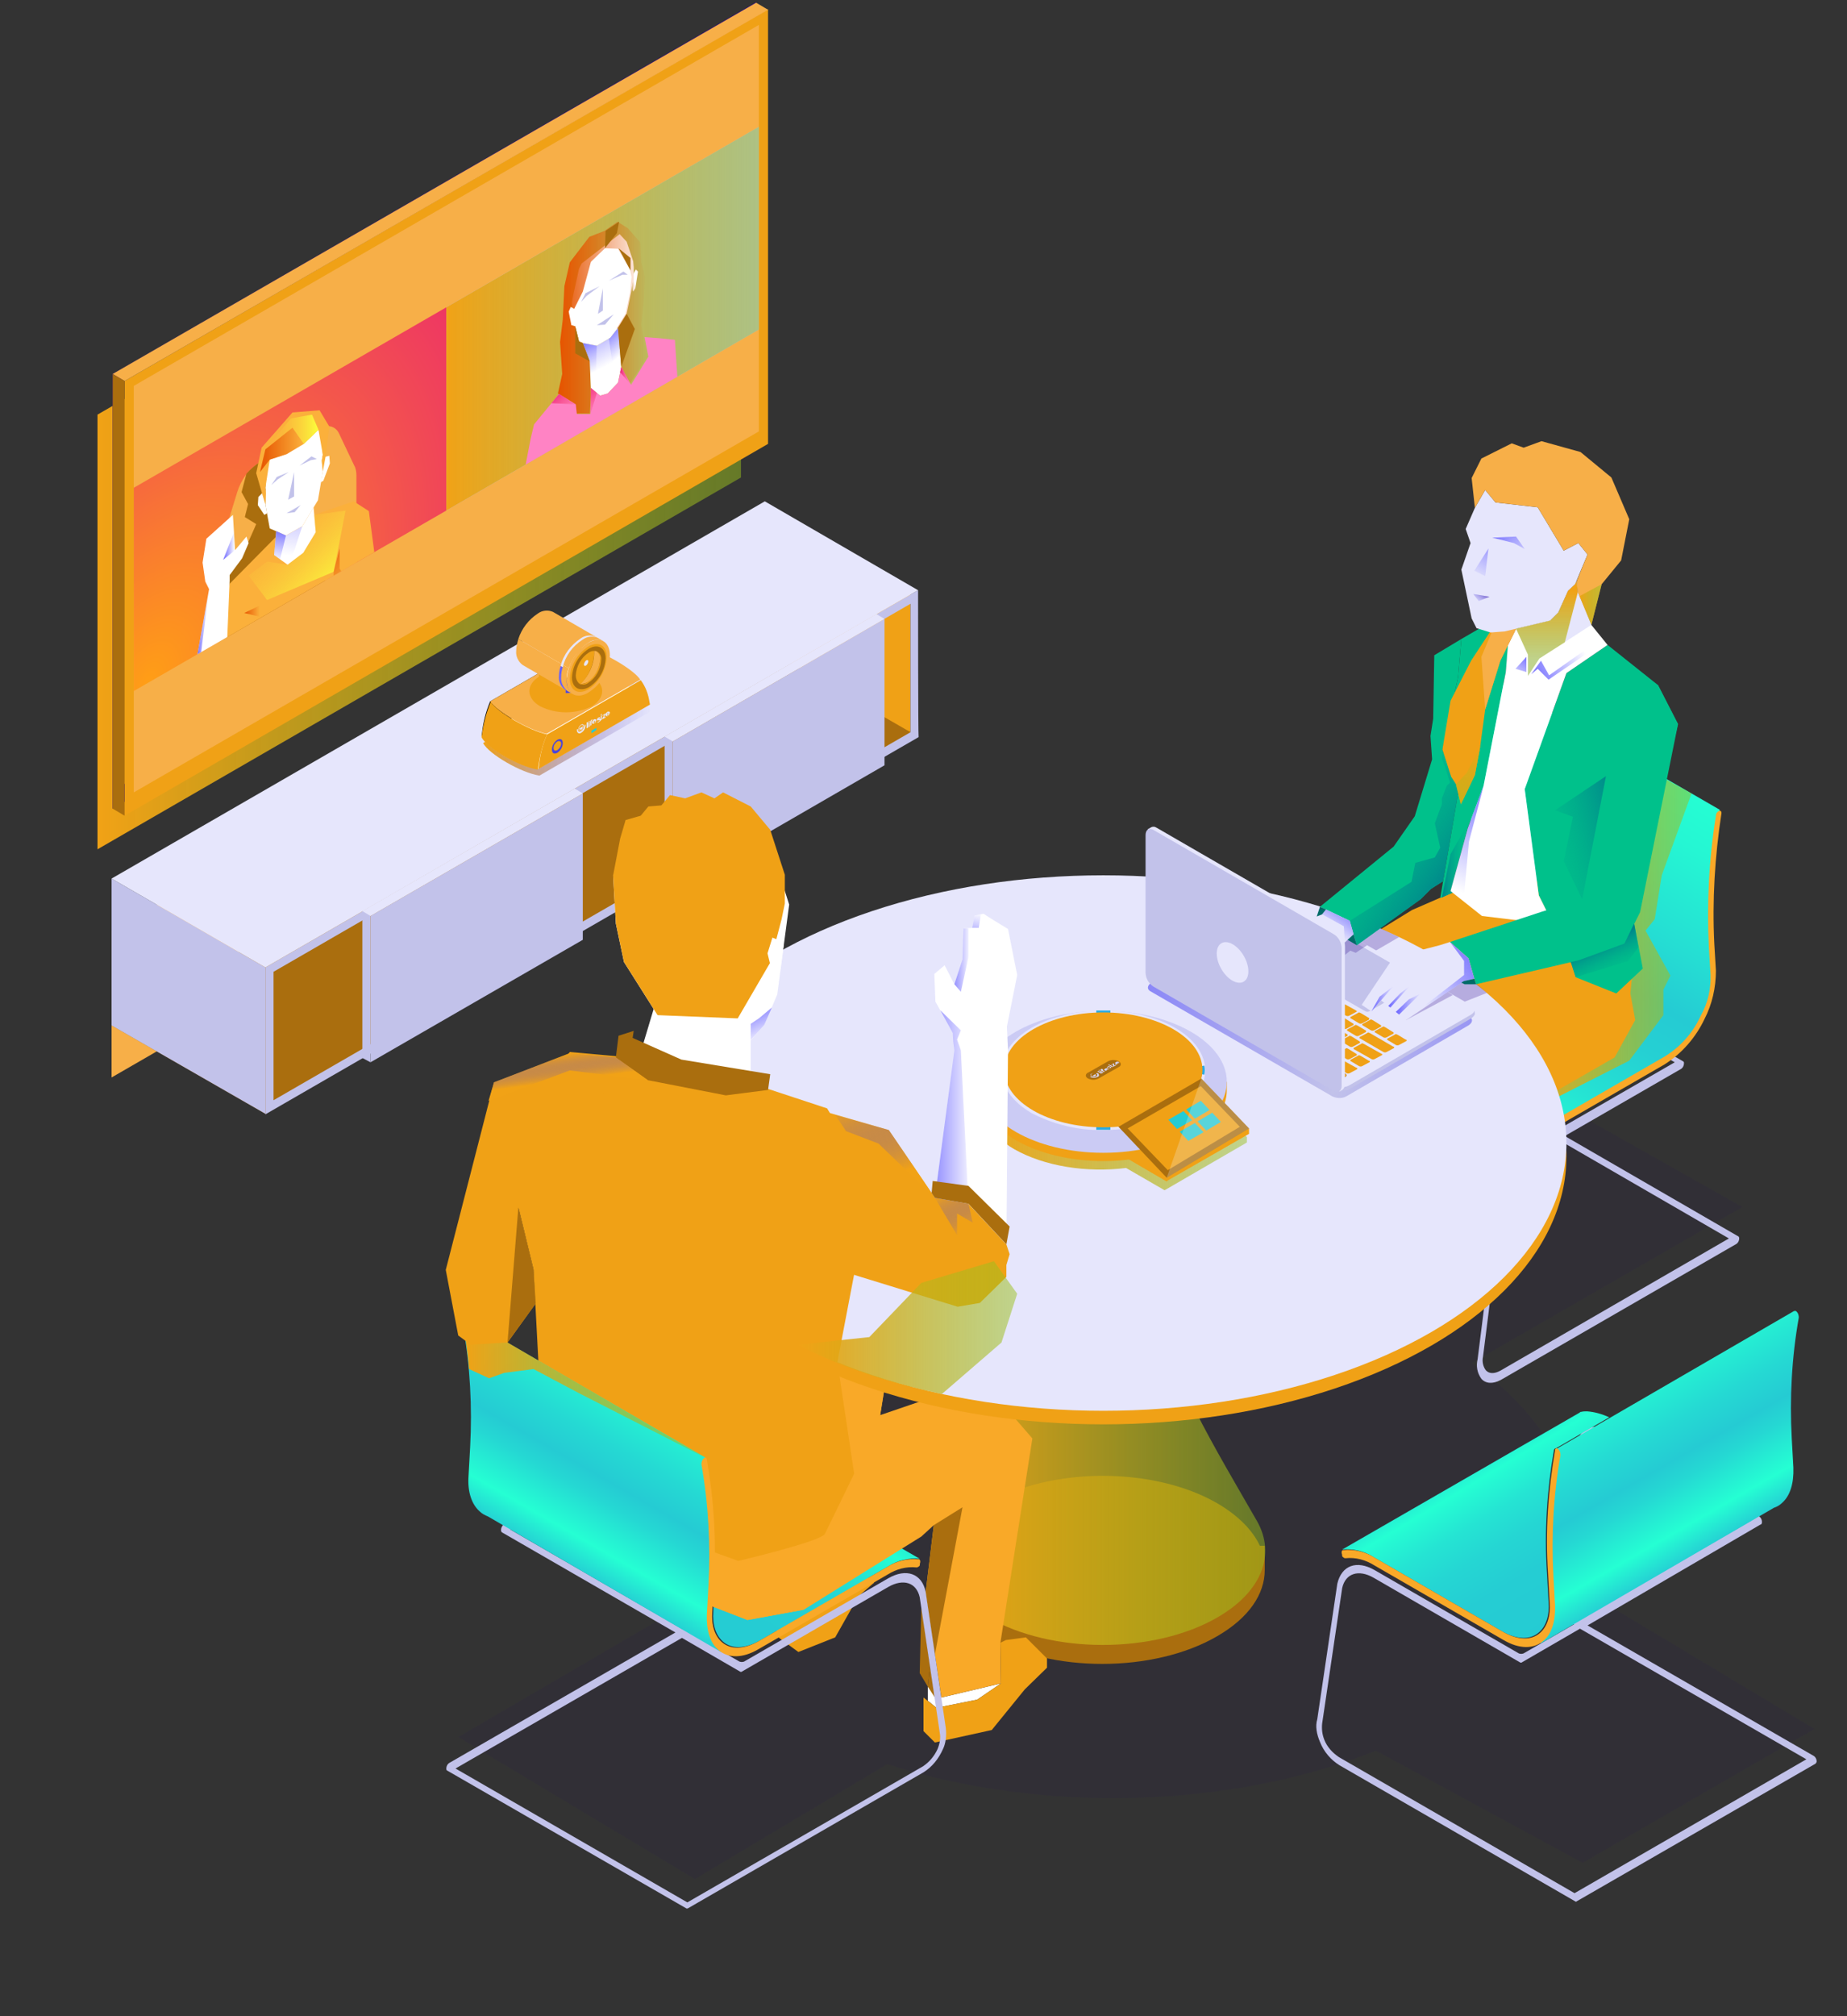 <?xml version="1.0" encoding="utf-8"?>
<!-- Generator: Adobe Illustrator 19.0.0, SVG Export Plug-In . SVG Version: 6.00 Build 0)  -->
<svg version="1.1" id="Capa_1" xmlns="http://www.w3.org/2000/svg" xmlns:xlink="http://www.w3.org/1999/xlink" x="0px" y="0px"
	 viewBox="-250 409.5 341 372" style="enable-background:new -250 409.5 341 372;" xml:space="preserve">
<rect x="-250" y="409.5" width="341" height="372" fill="#333333" stroke="none"/>
<style type="text/css">
	.st0{opacity:0.15;fill:#2A1B4D;enable-background:new    ;}
	.st1{fill:url(#SVGID_1_);}
	.st2{fill:#290088;}
	.st3{fill:#F7AF48;}
	.st4{fill:#F0A116;}
	.st5{fill:url(#SVGID_2_);}
	.st6{clip-path:url(#SVGID_4_);}
	.st7{fill:#AA6E0E;}
	.st8{fill:#FBB03B;}
	.st9{fill:#FFFFFF;}
	.st10{fill:#C2C2EA;}
	.st11{fill:url(#SVGID_5_);}
	.st12{fill:url(#SVGID_6_);}
	.st13{fill:url(#SVGID_7_);}
	.st14{fill:url(#SVGID_8_);}
	.st15{fill:url(#SVGID_9_);}
	.st16{fill:url(#SVGID_10_);}
	.st17{fill:url(#SVGID_11_);}
	.st18{fill:url(#SVGID_12_);}
	.st19{fill:url(#SVGID_13_);}
	.st20{fill:url(#SVGID_14_);}
	.st21{fill:url(#SVGID_15_);}
	.st22{fill:#F9A928;}
	.st23{fill:url(#SVGID_16_);}
	.st24{fill:#25CBD3;}
	.st25{fill:url(#SVGID_17_);}
	.st26{fill:url(#SVGID_18_);}
	.st27{fill:url(#SVGID_19_);}
	.st28{fill:#E6E6FC;}
	.st29{fill:#00C18B;}
	.st30{fill:url(#SVGID_20_);}
	.st31{opacity:0.25;fill:#290088;enable-background:new    ;}
	.st32{fill:url(#SVGID_21_);}
	.st33{fill:#CBCBF4;}
	.st34{fill:none;stroke:#29ABE2;stroke-width:0.912;stroke-miterlimit:10;}
	.st35{opacity:0.25;fill:#F2F2F2;enable-background:new    ;}
	.st36{fill:#D9D9FF;}
	.st37{fill:url(#SVGID_22_);}
	.st38{fill:#2A1B4D;}
	.st39{fill:url(#SVGID_23_);}
	.st40{fill:#4B45DA;}
	.st41{fill:#00ABC8;}
	.st42{fill:#6963FF;}
	.st43{fill:url(#SVGID_24_);}
	.st44{fill:url(#SVGID_25_);}
	.st45{fill:url(#SVGID_26_);}
	.st46{fill:url(#SVGID_27_);}
	.st47{fill:url(#SVGID_28_);}
	.st48{fill:url(#SVGID_29_);}
	.st49{fill:url(#SVGID_30_);}
	.st50{fill:url(#SVGID_31_);}
	.st51{fill:url(#SVGID_32_);}
	.st52{fill:url(#SVGID_33_);}
	.st53{fill:url(#SVGID_34_);}
	.st54{fill:url(#SVGID_35_);}
	.st55{fill:url(#SVGID_36_);}
	.st56{fill:url(#SVGID_37_);}
	.st57{fill:url(#SVGID_38_);}
	.st58{fill:url(#SVGID_39_);}
	.st59{fill:#006B68;}
	.st60{fill:url(#SVGID_40_);}
	.st61{fill:url(#SVGID_41_);}
	.st62{fill:url(#SVGID_42_);}
	.st63{fill:url(#SVGID_43_);}
	.st64{fill:url(#SVGID_44_);}
	.st65{fill:url(#SVGID_45_);}
	.st66{fill:url(#SVGID_46_);}
	.st67{fill:url(#SVGID_47_);}
	.st68{fill:url(#SVGID_48_);}
	.st69{fill:none;}
	.st70{fill:url(#SVGID_49_);}
	.st71{clip-path:url(#SVGID_51_);}
	.st72{fill:url(#SVGID_52_);}
	.st73{fill:url(#SVGID_53_);}
	.st74{fill:url(#SVGID_54_);}
	.st75{fill:url(#SVGID_55_);}
	.st76{fill:url(#SVGID_56_);}
	.st77{fill:#FF83C4;}
	.st78{fill:url(#SVGID_57_);}
	.st79{fill:url(#SVGID_58_);}
	.st80{fill:url(#SVGID_59_);}
	.st81{fill:url(#SVGID_60_);}
</style>
<title>In-Meeting-Rooms</title>
<g id="BG">
	<path class="st0" d="M85,728.5l-45.7-27.4c4.5-13.9-1.4-28.6-17.6-40.1l50-28.8l-39.9-22.5l-47.6,36.1c-30-6.2-64.9-2.4-89,11.5
		c-23.2,13.4-30.2,32.7-21,49.6l-39.6,23.1l43.7,26.2l35.5-21.2c28.2,9.1,63.4,8.3,90.2-2.5l38.2,20.7L85,728.5z"/>
</g>
<g id="Layer_2">
	
		<linearGradient id="SVGID_1_" gradientUnits="userSpaceOnUse" x1="-232" y1="700.9" x2="-113.2" y2="700.9" gradientTransform="matrix(1 0 0 -1 0 1192.75)">
		<stop  offset="0" style="stop-color:#F1A216"/>
		<stop  offset="1" style="stop-color:#99C01E;stop-opacity:0.5"/>
	</linearGradient>
	<path class="st1" d="M-232,486v80.2l118.8-68.6v-80.2L-232,486z"/>
	<path class="st2" d="M-229.2,478.5v80.2l118.8-68.6v-80.2L-229.2,478.5z M-112.1,487.8l-115.4,66.6v-75l115.4-66.6V487.8z"/>
	<polygon class="st3" points="-108.8,490.4 -226.4,558.4 -226.4,479.8 -108.8,411.9 	"/>
	<path class="st4" d="M-227,479.8V560l118.8-68.6v-80.2L-227,479.8z M-109.9,489.1l-115.4,66.6v-75l115.4-66.6V489.1z"/>
	
		<radialGradient id="SVGID_2_" cx="-99.827" cy="199.108" r="92.152" gradientTransform="matrix(0.866 -0.5 0 -1 -136.21 684.504)" gradientUnits="userSpaceOnUse">
		<stop  offset="0" style="stop-color:#FF9E16"/>
		<stop  offset="1" style="stop-color:#EA1D76"/>
	</radialGradient>
	<polygon class="st5" points="-167.6,503.7 -225.3,537 -225.3,499.5 -167.6,466.2 	"/>
	<g>
		<g>
			<g>
				<defs>
					<polygon id="SVGID_3_" points="-167.6,503.7 -225.3,537 -225.3,499.5 -167.6,466.2 					"/>
				</defs>
				<clipPath id="SVGID_4_">
					<use xlink:href="#SVGID_3_"  style="overflow:visible;"/>
				</clipPath>
				<g class="st6">
					<path class="st3" d="M-191.5,488.7l-10.6,6.1c-2,1.3-3.4,3.2-4.1,5.5l-2.8,9.1c-0.2,0.7-0.4,1.5-0.4,2.3v17.5l25.2-14.5v-17.5
						c0-0.6-0.1-1.3-0.4-1.8l-2.8-5.9C-188.1,488-189.7,487.7-191.5,488.7z"/>
					<path class="st7" d="M-193.7,505.7l0.6-11.1l0.7-5.4l-9.7,5.6c-0.9,0.6-1.7,1.3-2.4,2.1l-0.9,3.4l1.2,2.2l-0.6,2.4l2.1,1.3
						c0,0-2.4,5.7-3.1,6.3c-1.3,2-2.5,4-3.6,6.1v10.6l19.5-11.2l-0.5-9.2L-193.7,505.7z"/>
					<polygon class="st8" points="-199.1,508.6 -207.6,517.2 -209.2,523.3 -209.5,529.4 -180.8,512.1 -181.9,503.8 -184.7,502 
						-192,504.5 					"/>
					<polygon class="st9" points="-190.4,493.4 -190.8,489.5 -191.2,488.8 -200.2,494.3 -200.7,495.3 -201,499.5 -200.9,500.5 
						-201,502.6 -200.2,507 -197.2,508.3 -194.2,506.6 -191.3,501.8 -190.4,496.5 -190.6,494.5 					"/>
					<polygon class="st9" points="-191.7,507.7 -194,511.5 -196.9,513.7 -199.4,511.9 -199,507.5 -197.2,508.3 -194.2,506.6 
						-192.1,503.1 					"/>
					<polygon class="st9" points="-201,499.9 -202.3,501.2 -202.4,502.7 -201.2,504.5 -200.7,504.2 -201,502.6 -200.9,500.5 					
						"/>
					<polygon class="st9" points="-190.5,493.9 -189.2,493.6 -189.1,495 -190.3,498.2 -190.8,498.5 -190.4,496.5 -190.6,494.5 					
						"/>
					<polygon class="st10" points="-194.7,495.4 -192.5,493.7 -191.5,494.2 -192.6,494.4 					"/>
					<polygon class="st10" points="-196.7,496.6 -198.9,497.5 -199.9,499 -198.8,498 					"/>
					<polygon class="st8" points="-201,502.6 -200.9,500.5 -201,499.5 -200.2,494.3 -197.1,493.3 -193.9,491.4 -191.2,488.8 
						-190.4,493.4 -190.6,494.5 -190.4,496.5 -189.9,493.8 -189.2,488.2 -191,485.2 -196,485.6 -201.7,492.1 -202.7,496.8 
						-201.6,500.6 					"/>
					
						<linearGradient id="SVGID_5_" gradientUnits="userSpaceOnUse" x1="-76.028" y1="322.618" x2="-66.674" y2="322.618" gradientTransform="matrix(0.866 -0.5 0 -1.155 -136.21 828.824)">
						<stop  offset="0" style="stop-color:#E65300"/>
						<stop  offset="1" style="stop-color:#E65300;stop-opacity:0"/>
					</linearGradient>
					<polygon class="st11" points="-201,492.4 -202,496.6 -200.2,494.3 -200.2,494.3 -197.1,493.3 -193.9,491.4 -196,488.4 					"/>
					
						<linearGradient id="SVGID_6_" gradientUnits="userSpaceOnUse" x1="-74.916" y1="323.656" x2="-63.578" y2="323.656" gradientTransform="matrix(0.866 -0.5 0 -1.155 -136.21 828.824)">
						<stop  offset="0" style="stop-color:#FBB03B;stop-opacity:0"/>
						<stop  offset="1" style="stop-color:#FBFF3B"/>
					</linearGradient>
					<polygon class="st12" points="-191.2,488.8 -192.4,486 -196.3,486.7 -201,492.4 -196,488.4 -193.9,491.4 					"/>
					
						<linearGradient id="SVGID_7_" gradientUnits="userSpaceOnUse" x1="-70.721" y1="309.646" x2="-73.326" y2="305.033" gradientTransform="matrix(0.866 -0.5 0 -1.155 -136.21 828.824)">
						<stop  offset="0" style="stop-color:#6963FF"/>
						<stop  offset="1" style="stop-color:#6963FF;stop-opacity:0"/>
					</linearGradient>
					<polygon class="st13" points="-199,507.5 -197.2,508.3 -198.3,512.7 -199.4,511.9 					"/>
					
						<linearGradient id="SVGID_8_" gradientUnits="userSpaceOnUse" x1="-63.362" y1="318.543" x2="-70.336" y2="304.784" gradientTransform="matrix(0.866 -0.5 0 -1.155 -136.21 828.824)">
						<stop  offset="0" style="stop-color:#6963FF"/>
						<stop  offset="1" style="stop-color:#6963FF;stop-opacity:0"/>
					</linearGradient>
					<polygon class="st14" points="-194.2,506.6 -195.6,510.9 -196.9,513.7 -198.3,512.7 -197.2,508.3 					"/>
					
						<linearGradient id="SVGID_9_" gradientUnits="userSpaceOnUse" x1="-70.511" y1="314.158" x2="-64.333" y2="293.084" gradientTransform="matrix(0.866 -0.5 0 -1.155 -136.21 828.824)">
						<stop  offset="0" style="stop-color:#FBB03B;stop-opacity:0"/>
						<stop  offset="1" style="stop-color:#FBFF3B"/>
					</linearGradient>
					<polygon class="st15" points="-204.1,515.7 -200.7,520.2 -188.4,515 -186.2,503.7 -192,504.5 -191.7,507.7 -194,511.5 
						-196.9,513.7 -200.7,513.1 					"/>
					
						<linearGradient id="SVGID_10_" gradientUnits="userSpaceOnUse" x1="-61.155" y1="303.494" x2="-58.3" y2="293.757" gradientTransform="matrix(0.866 -0.5 0 -1.155 -136.21 828.824)">
						<stop  offset="0" style="stop-color:#E65300"/>
						<stop  offset="1" style="stop-color:#E65300;stop-opacity:0"/>
					</linearGradient>
					<polygon class="st16" points="-188.4,515 -187.3,510.7 -187.3,514.4 -186.2,516.3 -188.4,517.6 					"/>
					
						<linearGradient id="SVGID_11_" gradientUnits="userSpaceOnUse" x1="-79.376" y1="298.473" x2="-76.037" y2="298.473" gradientTransform="matrix(0.866 -0.5 0 -1.155 -136.21 828.824)">
						<stop  offset="0" style="stop-color:#E65300"/>
						<stop  offset="1" style="stop-color:#E65300;stop-opacity:0"/>
					</linearGradient>
					<polygon class="st17" points="-204.9,522.6 -202,523.3 -202,521.2 					"/>
					<polygon class="st9" points="-208.1,528.5 -207.6,516.6 -207.6,515.6 -205.3,512.5 -204.1,509.7 -204.5,508.5 -206.6,511 
						-207,504.5 -211.9,508.9 -212.6,513.3 -212.1,516.8 -211.4,518.2 -213.8,531.7 					"/>
					
						<linearGradient id="SVGID_12_" gradientUnits="userSpaceOnUse" x1="-83.893" y1="311.646" x2="-81.353" y2="311.646" gradientTransform="matrix(0.866 -0.5 0 -1.155 -136.21 828.824)">
						<stop  offset="0" style="stop-color:#6963FF"/>
						<stop  offset="1" style="stop-color:#6963FF;stop-opacity:0"/>
					</linearGradient>
					<polygon class="st18" points="-206.6,511 -208.8,512.8 -206.8,507.7 					"/>
					
						<linearGradient id="SVGID_13_" gradientUnits="userSpaceOnUse" x1="-89.588" y1="301.097" x2="-86.888" y2="301.097" gradientTransform="matrix(0.866 -0.5 0 -1.155 -136.21 828.824)">
						<stop  offset="0" style="stop-color:#6963FF"/>
						<stop  offset="1" style="stop-color:#6963FF;stop-opacity:0"/>
					</linearGradient>
					<polygon class="st19" points="-211.4,518.2 -213.1,531.8 -213.8,531.7 					"/>
					<polygon class="st10" points="-195.7,496.6 -195.7,501.1 -196.8,501.7 					"/>
					<polygon class="st10" points="-197.1,504.2 -194.5,502.7 -195.6,504 					"/>
				</g>
			</g>
		</g>
	</g>
	<polygon class="st3" points="-229.2,478.5 -227,479.8 -108.2,411.3 -110.4,410 	"/>
	<polygon class="st7" points="-227,479.8 -227,560 -229.2,558.7 -229.2,478.5 	"/>
	<path class="st7" d="M-17.4,694.7c-1.3-2.8-3.9-5.5-7.8-7.8c-11.7-6.8-30.7-6.8-42.4,0c-3.9,2.2-6.4,4.9-7.8,7.8h-1.1v4.5l0,0
		c0,4.4,2.9,8.9,8.8,12.2c11.7,6.8,30.7,6.8,42.4,0c5.9-3.4,8.8-7.8,8.8-12.2l0,0v-4.5H-17.4z"/>
	
		<linearGradient id="SVGID_14_" gradientUnits="userSpaceOnUse" x1="-76.4" y1="525.95" x2="-16.408" y2="525.95" gradientTransform="matrix(1 0 0 -1 0 1192.75)">
		<stop  offset="0" style="stop-color:#F1A216"/>
		<stop  offset="1" style="stop-color:#99C01E;stop-opacity:0.5"/>
	</linearGradient>
	<path class="st20" d="M-29.3,669.8L-29.3,669.8c-1.3-2.7-2-5.6-2-8.6v-40.7h-30v39.1c0,4.1-0.9,8.1-2.8,11.7l0,0
		c-3.2,6.5-7,12.7-10.7,18.9c-1,1.7-1.6,3.6-1.6,5.5l0,0c0,4.4,2.9,8.9,8.8,12.2c11.7,6.8,30.7,6.8,42.4,0
		c8.3-4.8,10.7-11.7,7.3-17.7C-21.8,683.4-25.8,676.7-29.3,669.8z"/>
	<polygon class="st9" points="-78.7,720.7 -78.7,723.3 -77.1,724.6 -69.6,723.1 -65.2,720.1 -76.2,722.7 	"/>
	<polygon class="st4" points="-106.3,711.6 -102.6,714.3 -95.8,711.6 -91.5,704 -88.6,701.5 -91.7,699.1 -103.9,701.5 -108,705.8 	
		"/>
	<path class="st10" d="M-20.6,638.3c0.8,0.9,2.1,1,3.6,0.2l43.5-25.1l9.7,5.6l-2.8,1.6c-3.6,2.4-6.1,6.1-6.9,10.4l-3.7,29.3
		c-0.3,1.2-0.1,2.5,0.7,3.6c0.8,0.9,2.1,1,3.6,0.2L70.6,639c0.3-0.2,0.5-0.6,0.5-1c0-0.2-0.1-0.4-0.2-0.4l0,0l-32-18.5l21.5-12.4
		c0.3-0.2,0.5-0.6,0.5-1c0-0.2,0-0.3-0.2-0.4l0,0l0,0l0,0l-44-25.4l0,0c-0.1-0.1-0.3-0.2-0.4-0.1l0,0l-27,15.6
		c-3.6,2.4-6.1,6.1-6.9,10.4l-3.7,29.3C-21.6,635.9-21.4,637.3-20.6,638.3z M37.4,619.6L69.2,638L27,662.4c-1.1,0.6-2.1,0.6-2.7-0.1
		c-0.5-0.7-0.7-1.6-0.5-2.5l3.7-29.3c0.7-3.5,2.8-6.7,5.8-8.6L37.4,619.6z M-20.2,634.4l3.7-29.3c0.7-3.5,2.8-6.7,5.8-8.6l27-15.6
		l42.9,24.6L37.5,618l-10.7-6.2l0,0h-0.1l0,0c-0.1,0-0.2,0-0.3,0l-43.5,25.1c-1.1,0.6-2.1,0.6-2.7-0.1
		C-20.3,636.2-20.5,635.3-20.2,634.4L-20.2,634.4z"/>
	
		<linearGradient id="SVGID_15_" gradientUnits="userSpaceOnUse" x1="53.176" y1="644.489" x2="11.013" y2="573.493" gradientTransform="matrix(1 0 0 -1 0 1192.75)">
		<stop  offset="0" style="stop-color:#25FFD3"/>
		<stop  offset="0.129" style="stop-color:#25F6D3"/>
		<stop  offset="0.34" style="stop-color:#25DDD3"/>
		<stop  offset="0.466" style="stop-color:#25CBD3"/>
		<stop  offset="0.571" style="stop-color:#25D0D3"/>
		<stop  offset="0.702" style="stop-color:#25E0D3"/>
		<stop  offset="0.846" style="stop-color:#25F9D3"/>
		<stop  offset="0.874" style="stop-color:#25FFD3"/>
		<stop  offset="1" style="stop-color:#25CBD3"/>
	</linearGradient>
	<path class="st21" d="M23.5,533.5L23.5,533.5c-0.1,0-0.1,0-0.2,0c-0.4,0.2-0.6,0.5-0.6,0.9c-1.3,8-1.7,16.2-1.3,24.3l0.3,5
		c0.1,2.7-0.5,5.3-1.8,7.6c-1.4,3.1-3.7,5.7-6.6,7.5l-23.9,13.8c-2.3,1.4-4.2,3.2-5.8,5.3c-0.3,0.3-0.3,0.7-0.2,1.1
		c0.1,0.1,0.2,0.2,0.3,0.2l43.6,25.4l4.5-4.9l14.2-7.9l11.6-7l4.8-4.6c0,0,2.7-5,2.9-5.2c0.4-1.2,0.7-2.4,0.8-3.6l-0.5-10.5
		l1.1-18.9l0.3-0.3l0.5-2.8L23.5,533.5z"/>
	<path class="st22" d="M27.8,624.7c0.1-0.1,0.2-0.1,0.3-0.2c1.4-1.9,3.2-3.6,5.3-4.8l23.9-13.8c3.2-2,5.8-5,7.4-8.4
		c1.4-2.7,2.1-5.8,2.1-8.9l-0.3-5c-0.4-8,0.1-16,1.3-23.9c0.1-0.4-0.1-0.7-0.4-0.6c-0.4,0.2-0.6,0.5-0.6,0.9
		c-1.3,8-1.7,16.2-1.3,24.3l0.3,5c0.1,2.7-0.5,5.3-1.8,7.6c-1.4,3.1-3.7,5.7-6.6,7.5l-23.9,13.8c-2.3,1.4-4.2,3.2-5.8,5.3
		c-0.3,0.3-0.3,0.7-0.2,1.1C27.4,624.7,27.6,624.8,27.8,624.7L27.8,624.7z"/>
	<linearGradient id="SVGID_16_" gradientUnits="userSpaceOnUse" x1="30.8" y1="582.3" x2="62.3" y2="582.3">
		<stop  offset="0" style="stop-color:#F1A216"/>
		<stop  offset="1" style="stop-color:#99C01E;stop-opacity:0.5"/>
	</linearGradient>
	<polygon class="st23" points="36.2,612.6 50.8,605.2 57.1,596.8 57.1,592.1 58.4,589.5 53.8,581.2 55.5,579.1 56.8,571 62.3,555.9 
		55,551.9 30.8,585.3 32.7,612.6 	"/>
	<ellipse class="st24" cx="-46.3" cy="620.4" rx="15" ry="8.7"/>
	
		<linearGradient id="SVGID_17_" gradientUnits="userSpaceOnUse" x1="-127.632" y1="470.017" x2="-101.069" y2="514.07" gradientTransform="matrix(1 0 0 -1 0 1192.75)">
		<stop  offset="0" style="stop-color:#25FFD3"/>
		<stop  offset="8.989000e-002" style="stop-color:#25E6D3"/>
		<stop  offset="0.186" style="stop-color:#25D2D3"/>
		<stop  offset="0.251" style="stop-color:#25CBD3"/>
		<stop  offset="0.488" style="stop-color:#25CDD3"/>
		<stop  offset="0.625" style="stop-color:#25D6D3"/>
		<stop  offset="0.737" style="stop-color:#25E4D3"/>
		<stop  offset="0.834" style="stop-color:#25F8D3"/>
		<stop  offset="0.863" style="stop-color:#25FFD3"/>
		<stop  offset="1" style="stop-color:#25CBD3"/>
	</linearGradient>
	<path class="st25" d="M-124.1,671.8c0-0.1-0.1-0.1-0.2-0.1c-0.4-0.1-0.7-0.1-1.1-0.1l0,0l0,0c-1.4,0.1-2.8,0.5-4.1,1.1l9.8,5.7l0,0
		c0.2,0,0.3,0.1,0.4,0.3c1.3,7.5,1.8,15.1,1.3,22.7l-0.3,5.4c-0.2,2.5,0.5,4.5,1.8,5.6c1.6,1.4,4,1.3,6.6-0.1l23.9-13.8
		c1.7-1.1,3.8-1.6,5.8-1.4L-124.1,671.8z"/>
	<path class="st10" d="M-6.3,730.9c0.7,1.8,2,3.3,3.6,4.3l43.5,25.1c0.1,0.1,0.2,0.1,0.3,0l0,0l44.1-25.4l0,0
		c0.1-0.1,0.2-0.3,0.2-0.4c0-0.4-0.2-0.8-0.5-1l-41.8-24.1L75,690.8l0,0c0.2,0,0.3-0.2,0.3-0.5c0-0.4-0.2-0.8-0.5-1l-27-15.6
		c-3.3-1.9-6.1-0.9-6.9,2.5l-3.7,25c-0.2,1.5,0,3,0.7,4.3c0.6,1.4,1.5,2.7,2.7,3.7l-9.2,5.3c-0.3,0.2-0.8,0.2-1.1,0L3.8,699.2
		c-3.3-1.9-6.1-0.9-6.9,2.5l-3.7,25C-7.2,728-6.9,729.5-6.3,730.9z M41.6,708.4l-0.3-0.2c-1.2-0.8-2.2-1.9-2.7-3.2
		c-0.5-0.9-0.6-2-0.5-3l3.7-25c0.6-2.7,3-3.5,5.8-1.9L73.4,690L41.6,708.4z M-5.9,727.5l3.7-25c0.6-2.7,3-3.5,5.8-1.9l27,15.6
		c0.1,0.1,0.3,0.1,0.4,0l0,0l10.7-6.2l41.8,24.1l-42.8,24.7l-43.5-25.1c-1.2-0.8-2.2-1.9-2.7-3.2C-5.9,729.5-6,728.5-5.9,727.5z"/>
	
		<linearGradient id="SVGID_18_" gradientUnits="userSpaceOnUse" x1="-1643.545" y1="471.721" x2="-1616.983" y2="515.774" gradientTransform="matrix(-1 0 0 -1 -1598.315 1192.75)">
		<stop  offset="0" style="stop-color:#25FFD3"/>
		<stop  offset="8.989000e-002" style="stop-color:#25E6D3"/>
		<stop  offset="0.186" style="stop-color:#25D2D3"/>
		<stop  offset="0.251" style="stop-color:#25CBD3"/>
		<stop  offset="0.488" style="stop-color:#25CDD3"/>
		<stop  offset="0.625" style="stop-color:#25D6D3"/>
		<stop  offset="0.737" style="stop-color:#25E4D3"/>
		<stop  offset="0.834" style="stop-color:#25F8D3"/>
		<stop  offset="0.863" style="stop-color:#25FFD3"/>
		<stop  offset="1" style="stop-color:#25CBD3"/>
	</linearGradient>
	<path class="st26" d="M41.7,670.1c0-0.1,0.1-0.1,0.2-0.1c0.4-0.1,0.7-0.1,1.1-0.1l0,0l0,0c1.4,0.1,2.8,0.5,4.1,1.1l-9.8,5.7l0,0
		c-0.2,0-0.3,0.1-0.4,0.3c-1.3,7.5-1.8,15.1-1.3,22.7l0.3,5.4c0.2,2.5-0.5,4.5-1.8,5.6c-1.6,1.4-4,1.3-6.6-0.1L3.6,696.8
		c-1.7-1.1-3.8-1.6-5.8-1.4L41.7,670.1z"/>
	
		<linearGradient id="SVGID_19_" gradientUnits="userSpaceOnUse" x1="-1646.175" y1="528.139" x2="-1667.251" y2="491.547" gradientTransform="matrix(-1 0 0 -1 -1598.315 1192.75)">
		<stop  offset="0" style="stop-color:#25FFD3"/>
		<stop  offset="1.287000e-002" style="stop-color:#25FDD3"/>
		<stop  offset="0.282" style="stop-color:#25D9D3"/>
		<stop  offset="0.426" style="stop-color:#25CBD3"/>
		<stop  offset="0.517" style="stop-color:#25D8D3"/>
		<stop  offset="0.685" style="stop-color:#25FBD3"/>
		<stop  offset="0.702" style="stop-color:#25FFD3"/>
		<stop  offset="0.843" style="stop-color:#25CBD3"/>
	</linearGradient>
	<path class="st27" d="M77.5,687.7c0.6-0.2,1.1-0.5,1.5-0.9l0,0l0,0c1.5-1.3,2.2-3.6,2.1-6.5l-0.3-5.4c-0.4-7.5,0-15,1.3-22.3
		c0-0.4-0.1-0.8-0.4-1.1l0,0c-0.1-0.1-0.3-0.2-0.4-0.1h-0.1l-43.8,25.4l-0.4,3.3l-0.8,6.2l-0.3,5.2l0.1,5.9l0.3,5.8l-0.1,3.8
		l-0.5,2.4l-1.7,3l0.5,0.3L77.5,687.7z M79.6,670.7c0,0.1,0,0.1,0,0.2V670.7L79.6,670.7z"/>
	<path class="st22" d="M-1.9,696.9c0.1,0.1,0.2,0.1,0.3,0.1c1.9-0.2,3.7,0.3,5.3,1.3l23.9,13.8c2.9,1.7,5.6,1.7,7.4,0.1
		c1.5-1.3,2.2-3.6,2.1-6.5l-0.3-5.4c-0.4-7.5,0-15,1.3-22.3c0-0.4-0.1-0.8-0.4-1.1s-0.6-0.2-0.6,0.2c-1.3,7.5-1.8,15.1-1.3,22.7
		l0.3,5.4c0.2,2.5-0.5,4.5-1.8,5.6c-1.6,1.4-4,1.3-6.6-0.1L3.8,696.9c-1.7-1.1-3.8-1.6-5.8-1.4c-0.3,0-0.4,0.4-0.2,0.9
		C-2.3,696.6-2.1,696.8-1.9,696.9z"/>
	<polygon class="st4" points="-105.1,511.6 -81.9,519.2 -81.9,544.6 -108.4,532.3 	"/>
	<polygon class="st3" points="-229.4,608.3 -108.8,538.7 -108.8,511.6 -229.4,581.2 	"/>
	<polygon class="st7" points="-80.5,545.4 -201,615 -229.4,598.7 -108.8,529.1 	"/>
	<path class="st10" d="M-81.9,544.6L-81.9,544.6l-117.6,67.9v-23.7l117.6-67.9 M-80.5,518.4L-201,588v27.1l120.6-69.6
		C-80.5,545.4-80.5,518.4-80.5,518.4z"/>
	<polygon class="st10" points="-201,615 -229.4,598.7 -229.4,571.6 -201,588 	"/>
	<polygon class="st28" points="-201,588 -229.4,571.6 -108.8,502 -80.5,518.4 	"/>
	<polygon class="st10" points="-142.4,582.9 -181.6,605.5 -181.6,578.5 -142.4,555.9 	"/>
	<polygon class="st10" points="-181.6,605.5 -183.1,604.7 -183.1,577.6 -181.6,578.5 	"/>
	<polygon class="st28" points="-142.4,555.9 -143.9,555 -183.1,577.6 -181.6,578.5 	"/>
	<polygon class="st10" points="-86.7,550.7 -125.8,573.3 -125.8,546.3 -86.7,523.7 	"/>
	<polygon class="st10" points="-125.8,573.3 -127.3,572.5 -127.3,545.4 -125.8,546.3 	"/>
	<polygon class="st28" points="-86.7,523.7 -88.2,522.8 -127.3,545.4 -125.8,546.3 	"/>
	<polygon class="st4" points="51.4,588.8 51,592.8 51.9,597.7 48.1,604.6 14.8,623.7 17.8,639.4 17,656.1 10,657.6 4.1,656.1 
		-0.2,614.8 17.8,600.9 -5.3,612.6 -1.4,635.8 -1.8,649.4 -7.7,651.3 -14.9,651.3 -21.1,600 -18.9,595.6 10.7,577.4 25.4,571 
		38.1,572.6 50.5,581.2 	"/>
	<polygon class="st29" points="15.9,575.2 18.2,574.2 17.8,573.9 21,562.2 23.9,554.5 28,533.5 28.8,524.6 24.8,524.5 19.8,527.4 
		19.2,534.4 16.3,547.8 19.3,555.2 	"/>
	<polygon class="st29" points="59.8,543.1 56.1,535.9 46.8,528.5 39.2,533.7 31.5,555.1 34.1,574.7 39.7,586 40.9,589.8 48.4,592.8 
		53.3,588.2 51,576.2 54.8,564.2 	"/>
	
		<linearGradient id="SVGID_20_" gradientUnits="userSpaceOnUse" x1="16.106" y1="625.05" x2="21.694" y2="625.05" gradientTransform="matrix(1 0 0 -1 0 1192.75)">
		<stop  offset="0" style="stop-color:#00828B"/>
		<stop  offset="1" style="stop-color:#00C18B;stop-opacity:0"/>
	</linearGradient>
	<polyline class="st30" points="21.7,560.2 17.8,567.1 16.2,575.1 18.2,574.2 17.8,573.9 21,562.3 21.7,560.2 	"/>
	<polygon class="st22" points="-87.5,670.6 -85.3,657 -88.1,652.4 -98.7,650 -141.4,672.7 -145.1,683 -143.7,692.6 -132.4,700.5 
		-112,708.4 -101.6,706.5 -79.9,693 -77.6,690.9 -79.1,703.3 -77.4,714.8 -76.2,722.7 -65.2,720.1 -65.3,712.6 -59.4,674.9 
		-66.5,666.7 -76.1,666.7 	"/>
	<polygon class="st7" points="-77.6,690.9 -72.3,687.6 -77.4,714.8 -79.1,703.3 	"/>
	<polygon class="st7" points="-78.7,720.7 -78.3,716.7 -79.9,705.8 -80.2,718.2 	"/>
	<polygon class="st4" points="-79.5,722.7 -79.5,728.9 -77.4,731 -66.9,728.7 -60.8,721.2 -56.7,717.2 -56.7,715.5 -60.6,711.6 
		-64.3,712.1 -65.3,712.6 -65.2,720.1 -69.6,723.1 -77.1,724.6 	"/>
	<polygon class="st7" points="-78.7,720.7 -77.4,722.7 -78.3,716.7 	"/>
	<polygon class="st22" points="-87.5,670.6 -102.5,674.4 -108,670.6 -103.3,671.6 -104.8,666.7 -88.1,652.4 -85.3,657 	"/>
	<path class="st10" d="M-75.4,728.2l-3.7-25c-0.7-3.4-3.6-4.4-6.9-2.5l-26.5,15.3c-0.3,0.2-0.8,0.2-1.1,0l-9.2-5.3
		c1.2-1,2.1-2.2,2.7-3.7c0.7-1.3,0.9-2.9,0.7-4.3l-3.7-25c-0.7-3.4-3.6-4.4-6.9-2.5l-27,15.6c-0.3,0.2-0.5,0.6-0.5,1
		c0,0.3,0.1,0.4,0.3,0.5l0,0l31.9,18.4l-41.8,24.1c-0.3,0.2-0.5,0.6-0.5,1c0,0.2,0,0.3,0.2,0.4l0,0l44.1,25.4l0,0
		c0.1,0.1,0.2,0,0.3,0l43.5-25.1c1.6-1,2.8-2.5,3.6-4.3C-75.4,731.2-75.2,729.7-75.4,728.2z M-155.8,691.7l25.8-14.9
		c2.8-1.6,5.2-0.8,5.8,1.9l3.7,25c0.2,1,0,2.1-0.5,3c-0.6,1.3-1.5,2.4-2.7,3.2l-0.3,0.2L-155.8,691.7z M-76.9,732.2
		c-0.6,1.3-1.5,2.4-2.7,3.2l-43.5,25.1l-42.8-24.7l41.8-24.1l10.7,6.2l0,0c0.1,0.1,0.3,0.1,0.4,0l27-15.6c2.8-1.6,5.2-0.8,5.8,1.9
		l3.7,25C-76.3,730.2-76.5,731.2-76.9,732.2L-76.9,732.2z"/>
	<polygon class="st22" points="-101.3,694 -103.9,697.5 -109,700.5 -108.4,704.1 -101.6,706.5 -112,708.4 -132.4,700.5 
		-128.5,691.4 -102.2,689.8 	"/>
	<ellipse class="st4" cx="-46.3" cy="622.9" rx="85.5" ry="49.4"/>
	<ellipse class="st28" cx="-46.3" cy="620.4" rx="85.5" ry="49.4"/>
	<path class="st31" d="M4,584.9l4.3-2.5c0,0-7.7-3.7-8.7-3.9s-3,4.9-3,4.9l6.2,4.1L4,584.9z"/>
	<path class="st31" d="M15.9,596.1l8.6-3.4c0,0-6.6-6-8.2-6.3c-1.6-0.3-6.2,7.4-6.2,7.4L15.9,596.1z"/>
	
		<linearGradient id="SVGID_21_" gradientUnits="userSpaceOnUse" x1="-69.45" y1="578.612" x2="-19.759" y2="578.612" gradientTransform="matrix(1 0 0 -1 0 1192.75)">
		<stop  offset="0" style="stop-color:#F1A216"/>
		<stop  offset="1" style="stop-color:#99C01E;stop-opacity:0.5"/>
	</linearGradient>
	<path class="st32" d="M-62.8,602.9c8.9-5.1,23.3-5.1,32.1,0c5.5,3.2,7.6,7.5,6.3,11.6l4.6,4.8l0,0v1l-15,8.7l-0.2,0.1l-7.1-4.1
		c-7.3,0.9-15.1-0.3-20.7-3.5C-71.6,616.3-71.6,608-62.8,602.9z"/>
	<polyline class="st4" points="-19.4,617.7 -19.4,618.7 -34.4,627.3 -34.6,627.5 -43,622.6 -43,621.5 -43,617.9 	"/>
	<path class="st4" d="M-68.9,609c0.6-2.8,2.7-5.5,6.5-7.7c8.9-5.1,23.3-5.1,32.2,0c3.8,2.2,6,5,6.5,7.8h0.2v1.5l0,0
		c0,3.4-2.2,6.7-6.7,9.3c-8.9,5.1-23.3,5.1-32.2,0c-4.4-2.6-6.7-5.9-6.7-9.3V609H-68.9z"/>
	<ellipse class="st33" cx="-46.3" cy="609.1" rx="22.8" ry="13.1"/>
	<path class="st28" d="M-46.3,618c-4.6,0.1-9.1-1-13.2-3.1c-3.6-2.1-5.6-4.9-5.6-7.9s2-5.8,5.6-7.9c7.3-4.2,19.1-4.2,26.4,0l0,0
		c3.6,2.1,5.6,4.9,5.6,7.9s-2,5.8-5.6,7.9C-37.2,617-41.7,618-46.3,618z M-46.3,596.8c-4.4-0.1-8.8,1-12.7,3
		c-3.3,1.9-5.1,4.4-5.1,7.1c0,2.7,1.8,5.2,5.1,7.1c7,4.1,18.4,4.1,25.4,0c3.3-1.9,5.1-4.4,5.1-7.1c0-2.7-1.8-5.2-5.1-7.1
		C-37.5,597.8-41.9,596.7-46.3,596.8L-46.3,596.8z"/>
	<path class="st34" d="M-45,596.4c-0.4,0-0.9,0-1.3,0c-0.4,0-0.9,0-1.3,0"/>
	<path class="st34" d="M-28.1,607.7c0.1-0.5,0.1-1,0-1.5"/>
	<path class="st34" d="M-47.6,617.5c0.4,0,0.9,0,1.3,0c0.4,0,0.9,0,1.3,0"/>
	<path class="st34" d="M-64.6,606.2c-0.1,0.5-0.1,1,0,1.5"/>
	<ellipse class="st4" cx="-46.3" cy="606.9" rx="18.3" ry="10.6"/>
	<path class="st7" d="M-47.2,608.5l3.7-2.1c0.3-0.1,0.5-0.4,0.4-0.7c-0.1-0.2-0.2-0.3-0.4-0.4c-0.6-0.3-1.3-0.3-1.9,0l-3.7,2.1
		c-0.3,0.1-0.5,0.4-0.4,0.7c0.1,0.2,0.2,0.3,0.4,0.4C-48.5,608.8-47.8,608.8-47.2,608.5z"/>
	<polygon class="st7" points="-28.2,608.5 -43.5,617.4 -34.6,626.8 -19.4,617.7 	"/>
	<polygon class="st4" points="-28.3,609.9 -41.8,617.7 -34.4,625.4 -21.1,617.4 	"/>
	<polygon class="st24" points="-29.9,616.2 -32.7,617.8 -34.3,616.1 -31.5,614.5 	"/>
	<polygon class="st24" points="-27.8,618.4 -30.6,620 -32.2,618.3 -29.4,616.7 	"/>
	<polygon class="st24" points="-26.7,614.3 -29.4,615.9 -31,614.2 -28.3,612.6 	"/>
	<polygon class="st24" points="-24.6,616.5 -27.3,618.1 -28.9,616.4 -26.2,614.8 	"/>
	<polygon class="st35" points="-28.2,608.5 -34.6,626.8 -19.4,617.7 	"/>
	<path class="st36" d="M-47.7,608c-0.2,0.1-0.5,0.1-0.8,0c-0.1,0-0.2-0.2-0.1-0.3c0-0.1,0.1-0.1,0.1-0.1c0.2-0.1,0.5-0.1,0.8,0
		C-47.6,607.6-47.5,607.8-47.7,608C-47.6,608-47.6,608-47.7,608z M-48.4,607.6c-0.1,0-0.2,0.1-0.1,0.3c0,0.1,0.1,0.1,0.1,0.1
		c0.2,0.1,0.5,0.1,0.7,0c0.1,0,0.2-0.1,0.1-0.3c0-0.1-0.1-0.1-0.1-0.1C-48,607.5-48.2,607.5-48.4,607.6z"/>
	<path class="st36" d="M-47.4,608.2c-0.4,0.2-0.9,0.2-1.3,0c0,0,0,0,0-0.1l0,0c0.1,0,0.1,0,0.2,0c0.3,0.1,0.6,0.1,0.9,0
		c0.1,0,0.2-0.2,0.2-0.3s-0.1-0.1-0.2-0.2c0,0,0,0,0-0.1l0,0c0.1,0,0.1,0,0.2,0c0.2,0,0.3,0.2,0.3,0.5
		C-47.2,608.1-47.3,608.2-47.4,608.2z"/>
	<path class="st36" d="M-48.3,608c0.2,0.1,0.4,0.1,0.5,0c0.1,0,0.1-0.1,0.1-0.2l-0.1-0.1L-48.3,608z"/>
	<polygon class="st36" points="-47.1,607.1 -47.2,607 -47,606.9 -46.9,607 	"/>
	<polygon class="st36" points="-46.3,607.4 -46.8,607.1 -47,607.2 -46.4,607.5 	"/>
	<polygon class="st36" points="-47.4,607.2 -46.7,607.6 -46.5,607.5 -47.3,607.1 	"/>
	<path class="st36" d="M-45.6,606.9c-0.1,0-0.2,0-0.2,0l0,0l0.4-0.2c-0.1-0.1-0.2-0.1-0.3-0.1s-0.2,0-0.3,0.1
		c-0.2,0.1-0.2,0.2,0,0.3C-45.9,607.1-45.7,607.1-45.6,606.9c0.2,0,0.3-0.1,0.2-0.2L-45.6,606.9C-45.6,606.8-45.6,606.9-45.6,606.9z
		 M-46,606.8C-46.1,606.8-46.1,606.7-46,606.8c0.1-0.1,0.2-0.1,0.2-0.1l0,0L-46,606.8L-46,606.8z"/>
	<polygon class="st36" points="-44.8,606 -44.5,605.9 -44.5,606.2 -44.4,606.3 -43.9,606 -44,605.9 -44.3,606.1 -44.3,605.8 
		-44.4,605.7 -44.9,606 	"/>
	<polygon class="st36" points="-45.3,606.1 -45.4,606 -45.2,605.9 -45.1,606 	"/>
	<polygon class="st36" points="-44.5,606.3 -45,606 -45.2,606.1 -44.6,606.4 	"/>
	<path class="st36" d="M-43.6,605.7c-0.1,0-0.2,0-0.2,0l0,0l0.4-0.2c-0.1-0.1-0.2-0.1-0.3-0.1s-0.2,0-0.3,0.1
		c-0.2,0.1-0.2,0.2,0,0.3C-43.9,605.9-43.7,605.9-43.6,605.7c0.2,0,0.3-0.1,0.2-0.2L-43.6,605.7L-43.6,605.7z M-44,605.7
		C-44.1,605.7-44.1,605.6-44,605.7c0.1-0.1,0.2-0.1,0.2-0.1l0,0L-44,605.7L-44,605.7z"/>
	<path class="st36" d="M-45.2,606.4c-0.1,0-0.2,0.1-0.2,0c0,0,0,0,0-0.1C-45.4,606.3-45.3,606.3-45.2,606.4l0.1-0.2
		c-0.1,0-0.3,0-0.4,0.1c0,0-0.2,0.1-0.1,0.2C-45.5,606.5-45.3,606.5-45.2,606.4c0.1,0.1,0.2,0,0.2,0.1v0.1h-0.1c0,0,0,0-0.1,0
		l-0.2,0.1c0.1,0,0.3,0,0.4-0.1c0.2-0.1,0.2-0.2,0.1-0.3C-45,606.3-45.1,606.3-45.2,606.4z"/>
	<path class="st36" d="M-46.6,606.7L-46.6,606.7c-0.2,0.1-0.3,0.2-0.1,0.3l0,0h-0.1l0.1,0.1h0.1l0.4,0.2l0.2-0.1l-0.4-0.2l0.1-0.1
		l-0.1-0.1l-0.1,0.1l0,0l0,0l0,0l0,0c0,0,0,0,0.1-0.1L-46.6,606.7z"/>
	
		<radialGradient id="SVGID_22_" cx="-3.925" cy="581.675" r="63.457" gradientTransform="matrix(1 0 0 -1 0 1192.75)" gradientUnits="userSpaceOnUse">
		<stop  offset="0" style="stop-color:#C2C2EA"/>
		<stop  offset="1" style="stop-color:#6963FF"/>
	</radialGradient>
	<path class="st37" d="M21.3,597.1l-33.6-19.4c-0.9-0.4-1.9-0.4-2.7,0.1l-22.4,13c-0.8,0.5-0.9,1.2-0.2,1.6L-4,611.8
		c0.9,0.4,1.9,0.4,2.7-0.1l22.4-13C21.9,598.2,22,597.5,21.3,597.1z"/>
	<path class="st10" d="M22.2,595.8l-1-0.2l-33.1-19.1c-0.9-0.4-1.9-0.4-2.7,0.1l-22.4,13c-0.1,0.1-0.2,0.1-0.3,0.2h-0.3v0.6v0.1v0.1
		l0,0c0.1,0.2,0.2,0.4,0.5,0.5l33.6,19.4c0.9,0.4,1.9,0.4,2.7-0.1l22.4-13c0.3-0.2,0.6-0.5,0.7-0.8l0,0L22.2,595.8z"/>
	<path class="st28" d="M21.8,595.1l-33.6-19.4c-0.9-0.4-1.9-0.4-2.7,0.1l-22.4,13c-0.8,0.5-0.9,1.2-0.2,1.6l33.6,19.4
		c0.9,0.4,1.9,0.4,2.7-0.1l22.4-13C22.4,596.2,22.5,595.5,21.8,595.1z"/>
	<path class="st10" d="M12.2,590.3l-15.7-9c-0.2-0.1-0.5-0.1-0.7,0l-9.4,5.4c-0.2,0.1-0.2,0.3,0,0.4l15.7,9c0.2,0.1,0.5,0.1,0.7,0
		l9.4-5.4C12.3,590.6,12.3,590.4,12.2,590.3z"/>
	<path class="st38" d="M-1.5,607.7l-32.1-18.5c-0.2-0.1-0.5-0.1-0.7,0l-0.6,0.3c-0.2,0.1-0.2,0.3,0,0.4l32.1,18.5
		c0.2,0.1,0.5,0.1,0.7,0l0.6-0.3C-1.4,608-1.4,607.8-1.5,607.7z"/>
	<path class="st38" d="M-30.2,588.9C-30.2,588.9-30.2,588.8-30.2,588.9l-1.6-1c-0.1,0-0.2-0.1-0.2-0.1c-0.1,0-0.2,0-0.3,0.1
		l-1.3,0.7c-0.1,0-0.1,0.1-0.1,0.2c0,0,0,0.1,0.1,0.1l1.5,0.9c0.2,0.1,0.4,0.1,0.6,0l1.3-0.7C-30.2,589-30.2,588.9-30.2,588.9z"/>
	<path class="st38" d="M-27.9,590.2C-27.9,590.2-27.9,590.1-27.9,590.2l-1.6-1c-0.1,0-0.2-0.1-0.2-0.1c-0.1,0-0.2,0-0.3,0.1
		l-1.3,0.7c-0.1,0-0.1,0.1-0.1,0.2c0,0,0,0.1,0.1,0.1l1.5,0.9c0.2,0.1,0.4,0.1,0.6,0l1.3-0.7C-28,590.3-27.9,590.2-27.9,590.2z"/>
	<path class="st38" d="M-25.6,591.5C-25.6,591.5-25.6,591.4-25.6,591.5l-1.6-1c-0.1,0-0.2-0.1-0.2-0.1c-0.1,0-0.2,0-0.3,0.1
		l-1.3,0.7c-0.1,0-0.1,0.1-0.1,0.2c0,0,0,0.1,0.1,0.1l1.5,0.9c0.2,0.1,0.4,0.1,0.6,0l1.3-0.7C-25.7,591.6-25.6,591.5-25.6,591.5z"/>
	<path class="st38" d="M-23.4,592.8C-23.4,592.8-23.4,592.7-23.4,592.8l-1.6-1c-0.1,0-0.2-0.1-0.2-0.1c-0.1,0-0.2,0-0.3,0.1
		l-1.3,0.7c-0.1,0-0.1,0.1-0.1,0.2c0,0,0,0.1,0.1,0.1l1.5,0.9c0.2,0.1,0.4,0.1,0.6,0l1.3-0.7C-23.4,592.9-23.4,592.9-23.4,592.8z"/>
	<path class="st38" d="M-21.1,594.1C-21.1,594.1-21.1,594-21.1,594.1l-1.6-1c-0.1,0-0.2-0.1-0.2-0.1c-0.1,0-0.2,0-0.3,0.1l-1.3,0.7
		c-0.1,0-0.1,0.1-0.1,0.2c0,0,0,0.1,0.1,0.1l1.5,0.9c0.2,0.1,0.4,0.1,0.6,0l1.3-0.7C-21.1,594.2-21.1,594.2-21.1,594.1z"/>
	<path class="st38" d="M-18.8,595.4c0,0,0-0.1-0.1-0.1l-1.5-0.9c-0.1,0-0.2-0.1-0.2-0.1c-0.1,0-0.2,0-0.3,0.1l-1.3,0.7
		c-0.1,0-0.1,0.1-0.1,0.2c0,0,0,0.1,0.1,0.1l1.5,0.9c0.2,0.1,0.4,0.1,0.6,0l1.3-0.7C-18.9,595.5-18.8,595.5-18.8,595.4z"/>
	<path class="st38" d="M-16.5,596.7c0,0,0-0.1-0.1-0.1l-1.5-0.9c-0.1,0-0.2-0.1-0.2-0.1c-0.1,0-0.2,0-0.3,0.1l-1.3,0.7
		c-0.1,0-0.1,0.1-0.1,0.2c0,0,0,0.1,0.1,0.1l1.5,0.9c0.2,0.1,0.4,0.1,0.6,0l1.3-0.7C-16.6,596.8-16.5,596.8-16.5,596.7z"/>
	<path class="st38" d="M-14.3,598.1c0,0,0-0.1-0.1-0.1l-1.5-0.9c-0.1,0-0.2-0.1-0.2-0.1c-0.1,0-0.2,0-0.3,0.1l-1.3,0.7
		c-0.1,0-0.1,0.1-0.1,0.2c0,0,0,0.1,0.1,0.1l1.5,0.9c0.2,0.1,0.4,0.1,0.6,0l1.3-0.7C-14.3,598.2-14.3,598.1-14.3,598.1z"/>
	<path class="st38" d="M-12,599.4c0,0,0-0.1-0.1-0.1l-1.5-0.9c-0.1,0-0.2-0.1-0.2-0.1c-0.1,0-0.2,0-0.3,0.1l-1.3,0.7
		c-0.1,0-0.1,0.1-0.1,0.2c0,0,0,0.1,0.1,0.1l1.5,0.9c0.2,0.1,0.4,0.1,0.6,0l1.3-0.7C-12,599.5-12,599.4-12,599.4z"/>
	<path class="st38" d="M-9.7,600.7c0,0,0-0.1-0.1-0.1l-1.5-0.9c-0.1,0-0.2-0.1-0.2-0.1c-0.1,0-0.2,0-0.3,0.1l-1.3,0.7
		c-0.1,0-0.1,0.1-0.1,0.2c0,0,0,0.1,0.1,0.1l1.5,0.9c0.2,0.1,0.4,0.1,0.6,0l1.3-0.7C-9.8,600.8-9.7,600.7-9.7,600.7z"/>
	<path class="st38" d="M-7.5,602c0,0,0-0.1-0.1-0.1l-1.5-0.9c-0.1,0-0.2-0.1-0.2-0.1c-0.1,0-0.2,0-0.3,0.1l-1.3,0.7
		c-0.1,0-0.1,0.1-0.1,0.2c0,0,0,0.1,0.1,0.1l1.5,0.9c0.2,0.1,0.4,0.1,0.6,0l1.3-0.7C-7.5,602.1-7.5,602-7.5,602z"/>
	<path class="st38" d="M-5.2,603.3c0,0,0-0.1-0.1-0.1l-1.5-0.9c-0.1,0-0.2-0.1-0.2-0.1c-0.1,0-0.2,0-0.3,0.1l-1.3,0.7
		c-0.1,0-0.1,0.1-0.1,0.2c0,0,0,0.1,0.1,0.1l1.5,0.9c0.2,0.1,0.4,0.1,0.6,0l1.3-0.7C-5.2,603.4-5.2,603.4-5.2,603.3z"/>
	<path class="st38" d="M-2.9,604.6C-2.9,604.6-2.9,604.5-2.9,604.6l-1.6-1c-0.1,0-0.2-0.1-0.2-0.1c-0.1,0-0.2,0-0.3,0.1l-1.3,0.7
		c-0.1,0-0.1,0.1-0.1,0.2c0,0,0,0.1,0.1,0.1l1.5,0.9c0.2,0.1,0.4,0.1,0.6,0l1.3-0.7C-3,604.7-2.9,604.7-2.9,604.6z"/>
	<path class="st4" d="M0.4,606.5l-2.7-1.5c-0.1,0-0.2-0.1-0.2-0.1c-0.1,0-0.2,0-0.3,0.1l-1.3,0.7c-0.1,0-0.1,0.1-0.1,0.2
		c0,0,0,0.1,0.1,0.1l2.7,1.5c0.2,0.1,0.4,0.1,0.6,0l1.3-0.7c0.1,0,0.1-0.1,0.1-0.2C0.5,606.5,0.5,606.5,0.4,606.5z"/>
	<path class="st4" d="M2.7,605.2l-1.5-0.9c-0.1,0-0.2-0.1-0.2-0.1c-0.1,0-0.2,0-0.3,0.1l-1.3,0.7c-0.1,0-0.1,0.1-0.1,0.2
		c0,0,0,0.1,0.1,0.1l1.5,0.9c0.2,0.1,0.4,0.1,0.6,0l1.3-0.7c0.1,0,0.1-0.1,0.1-0.2C2.8,605.2,2.7,605.2,2.7,605.2z"/>
	<path class="st38" d="M-24.5,589.5C-24.5,589.5-24.5,589.4-24.5,589.5l-1.6-1c-0.1,0-0.2-0.1-0.2-0.1c-0.1,0-0.2,0-0.3,0.1
		l-1.3,0.7c-0.1,0-0.1,0.1-0.1,0.2c0,0,0,0.1,0.1,0.1l1.5,0.9c0.2,0.1,0.4,0.1,0.6,0l1.3-0.7C-24.5,589.6-24.5,589.6-24.5,589.5z"/>
	<path class="st38" d="M-22.2,590.8C-22.2,590.8-22.2,590.7-22.2,590.8l-1.6-1c-0.1,0-0.2-0.1-0.2-0.1c-0.1,0-0.2,0-0.3,0.1
		l-1.3,0.7c-0.1,0-0.1,0.1-0.1,0.2c0,0,0,0.1,0.1,0.1l1.5,0.9c0.2,0.1,0.4,0.1,0.6,0l1.3-0.7C-22.3,591-22.2,590.9-22.2,590.8z"/>
	<path class="st38" d="M-20,592.2C-20,592.2-20,592.1-20,592.2l-1.6-1c-0.1,0-0.2-0.1-0.2-0.1c-0.1,0-0.2,0-0.3,0.1l-1.3,0.7
		c-0.1,0-0.1,0.1-0.1,0.2c0,0,0,0.1,0.1,0.1l1.5,0.9c0.2,0.1,0.4,0.1,0.6,0l1.3-0.7C-20,592.3-20,592.2-20,592.2z"/>
	<path class="st38" d="M-17.7,593.5c0,0,0-0.1-0.1-0.1l-1.5-0.9c-0.1,0-0.2-0.1-0.2-0.1c-0.1,0-0.2,0-0.3,0.1l-1.3,0.7
		c-0.1,0-0.1,0.1-0.1,0.2c0,0,0,0.1,0.1,0.1l1.5,0.9c0.2,0.1,0.4,0.1,0.6,0l1.3-0.7C-17.7,593.6-17.7,593.5-17.7,593.5z"/>
	<path class="st38" d="M-15.4,594.8c0,0,0-0.1-0.1-0.1l-1.5-0.9c-0.1,0-0.2-0.1-0.2-0.1c-0.1,0-0.2,0-0.3,0.1l-1.3,0.7
		c-0.1,0-0.1,0.1-0.1,0.2c0,0,0,0.1,0.1,0.1l1.5,0.9c0.2,0.1,0.4,0.1,0.6,0l1.3-0.7C-15.5,594.9-15.4,594.8-15.4,594.8z"/>
	<path class="st38" d="M-13.1,596.1c0,0,0-0.1-0.1-0.1l-1.5-0.9c-0.1,0-0.2-0.1-0.2-0.1c-0.1,0-0.2,0-0.3,0.1l-1.3,0.7
		c-0.1,0-0.1,0.1-0.1,0.2c0,0,0,0.1,0.1,0.1l1.5,0.9c0.2,0.1,0.4,0.1,0.6,0l1.3-0.7C-13.2,596.2-13.1,596.1-13.1,596.1z"/>
	<path class="st38" d="M-10.9,597.4c0,0,0-0.1-0.1-0.1l-1.5-0.9c-0.1,0-0.2-0.1-0.2-0.1c-0.1,0-0.2,0-0.3,0.1l-1.3,0.7
		c-0.1,0-0.1,0.1-0.1,0.2c0,0,0,0.1,0.1,0.1l1.5,0.9c0.2,0.1,0.4,0.1,0.6,0l1.3-0.7C-10.9,597.5-10.9,597.5-10.9,597.4z"/>
	<path class="st38" d="M-8.6,598.7c0,0,0-0.1-0.1-0.1l-1.5-0.9c-0.1,0-0.2-0.1-0.2-0.1c-0.1,0-0.2,0-0.3,0.1l-1.3,0.7
		c-0.1,0-0.1,0.1-0.1,0.2c0,0,0,0.1,0.1,0.1l1.5,0.9c0.2,0.1,0.4,0.1,0.6,0l1.3-0.7C-8.6,598.8-8.6,598.8-8.6,598.7z"/>
	<path class="st38" d="M-6.3,600c0,0,0-0.1-0.1-0.1l-1.5-0.9c-0.1,0-0.2-0.1-0.2-0.1c-0.1,0-0.2,0-0.3,0.1l-1.3,0.7
		c-0.1,0-0.1,0.1-0.1,0.2c0,0,0,0.1,0.1,0.1l1.5,0.9c0.2,0.1,0.4,0.1,0.6,0l1.3-0.7C-6.4,600.1-6.3,600.1-6.3,600z"/>
	<path class="st38" d="M-4,601.3c0,0,0-0.1-0.1-0.1l-1.5-0.9c-0.1,0-0.2-0.1-0.2-0.1c-0.1,0-0.2,0-0.3,0.1l-1.3,0.7
		c-0.1,0-0.1,0.1-0.1,0.2c0,0,0,0.1,0.1,0.1l1.5,0.9c0.2,0.1,0.4,0.1,0.6,0l1.3-0.7C-4.1,601.5-4,601.4-4,601.3z"/>
	<path class="st38" d="M-1.8,602.7C-1.8,602.7-1.8,602.6-1.8,602.7l-1.6-1c-0.1,0-0.2-0.1-0.2-0.1c-0.1,0-0.2,0-0.3,0.1l-1.3,0.7
		c-0.1,0-0.1,0.1-0.1,0.2c0,0,0,0.1,0.1,0.1l1.5,0.9c0.2,0.1,0.4,0.1,0.6,0l1.3-0.7C-1.8,602.8-1.8,602.7-1.8,602.7z"/>
	<path class="st4" d="M0.5,604C0.5,604,0.5,603.9,0.5,604l-1.6-1c-0.1,0-0.2-0.1-0.2-0.1c-0.1,0-0.2,0-0.3,0.1l-1.3,0.7
		c-0.1,0-0.1,0.1-0.1,0.2c0,0,0,0.1,0.1,0.1l1.5,0.9c0.2,0.1,0.4,0.1,0.6,0l1.3-0.7C0.5,604.1,0.5,604,0.5,604z"/>
	<path class="st38" d="M-26.8,588.2C-26.8,588.2-26.8,588.1-26.8,588.2l-2.8-1.6c-0.1,0-0.2-0.1-0.2-0.1c-0.1,0-0.2,0-0.3,0.1
		l-1.3,0.7c-0.1,0-0.1,0.1-0.1,0.2c0,0,0,0.1,0.1,0.1l2.7,1.5c0.2,0.1,0.4,0.1,0.6,0l1.3-0.7C-26.8,588.3-26.8,588.3-26.8,588.2z"/>
	<path class="st38" d="M-21.8,588.5C-21.8,588.5-21.8,588.4-21.8,588.5l-1.6-1c-0.1,0-0.2-0.1-0.2-0.1c-0.1,0-0.2,0-0.3,0.1
		l-1.3,0.7c-0.1,0-0.1,0.1-0.1,0.2c0,0,0,0.1,0.1,0.1l1.5,0.9c0.2,0.1,0.4,0.1,0.6,0l1.3-0.7C-21.8,588.6-21.8,588.5-21.8,588.5z"/>
	<path class="st4" d="M5,603.9l-3.2-1.8c-0.1,0-0.2-0.1-0.2-0.1c-0.1,0-0.2,0-0.3,0.1L0,602.8c-0.1,0-0.1,0.1-0.1,0.2
		c0,0,0,0.1,0.1,0.1l3.2,1.8c0.2,0.1,0.4,0.1,0.6,0l1.3-0.7c0.1,0,0.1-0.1,0.1-0.2C5,603.9,5,603.9,5,603.9z"/>
	<path class="st38" d="M-19.5,589.8C-19.5,589.8-19.5,589.7-19.5,589.8l-1.6-1c-0.1,0-0.2-0.1-0.2-0.1c-0.1,0-0.2,0-0.3,0.1
		l-1.3,0.7c-0.1,0-0.1,0.1-0.1,0.2c0,0,0,0.1,0.1,0.1l1.5,0.9c0.2,0.1,0.4,0.1,0.6,0l1.3-0.7C-19.5,589.9-19.5,589.9-19.5,589.8z"/>
	<path class="st38" d="M-17.2,591.1c0,0,0-0.1-0.1-0.1l-1.5-0.9c-0.1,0-0.2-0.1-0.2-0.1c-0.1,0-0.2,0-0.3,0.1l-1.3,0.7
		c-0.1,0-0.1,0.1-0.1,0.2c0,0,0,0.1,0.1,0.1l1.5,0.9c0.2,0.1,0.4,0.1,0.6,0l1.3-0.7C-17.2,591.2-17.2,591.2-17.2,591.1z"/>
	<path class="st38" d="M-14.9,592.5c0,0,0-0.1-0.1-0.1l-1.5-0.9c-0.1,0-0.2-0.1-0.2-0.1c-0.1,0-0.2,0-0.3,0.1l-1.3,0.7
		c-0.1,0-0.1,0.1-0.1,0.2c0,0,0,0.1,0.1,0.1l1.5,0.9c0.2,0.1,0.4,0.1,0.6,0l1.3-0.7C-14.9,592.6-14.9,592.5-14.9,592.5z"/>
	<path class="st38" d="M-12.6,593.8c0,0,0-0.1-0.1-0.1l-1.5-0.9c-0.1,0-0.2-0.1-0.2-0.1c-0.1,0-0.2,0-0.3,0.1l-1.3,0.7
		c-0.1,0-0.1,0.1-0.1,0.2c0,0,0,0.1,0.1,0.1l1.5,0.9c0.2,0.1,0.4,0.1,0.6,0l1.3-0.7C-12.7,593.9-12.6,593.8-12.6,593.8z"/>
	<path class="st38" d="M-10.3,595.1c0,0,0-0.1-0.1-0.1l-1.5-0.9c-0.1,0-0.2-0.1-0.2-0.1c-0.1,0-0.2,0-0.3,0.1l-1.3,0.7
		c-0.1,0-0.1,0.1-0.1,0.2c0,0,0,0.1,0.1,0.1l1.5,0.9c0.2,0.1,0.4,0.1,0.6,0l1.3-0.7C-10.4,595.2-10.3,595.1-10.3,595.1z"/>
	<path class="st38" d="M-8,596.4c0,0,0-0.1-0.1-0.1l-1.5-0.9c-0.1,0-0.2-0.1-0.2-0.1c-0.1,0-0.2,0-0.3,0.1l-1.3,0.7
		c-0.1,0-0.1,0.1-0.1,0.2c0,0,0,0.1,0.1,0.1l1.5,0.9c0.2,0.1,0.4,0.1,0.6,0l1.3-0.7C-8.1,596.5-8,596.5-8,596.4z"/>
	<path class="st38" d="M-5.8,597.7c0,0,0-0.1-0.1-0.1l-1.5-0.9c-0.1,0-0.2-0.1-0.2-0.1c-0.1,0-0.2,0-0.3,0.1l-1.3,0.7
		c-0.1,0-0.1,0.1-0.1,0.2c0,0,0,0.1,0.1,0.1l1.5,0.9c0.2,0.1,0.4,0.1,0.6,0l1.3-0.7C-5.8,597.8-5.8,597.8-5.8,597.7z"/>
	<path class="st38" d="M-3.5,599.1C-3.5,599.1-3.5,599-3.5,599.1l-1.6-1c-0.1,0-0.2-0.1-0.2-0.1c-0.1,0-0.2,0-0.3,0.1l-1.3,0.7
		c-0.1,0-0.1,0.1-0.1,0.2c0,0,0,0.1,0.1,0.1l1.5,0.9c0.2,0.1,0.4,0.1,0.6,0l1.3-0.7C-3.5,599.2-3.5,599.1-3.5,599.1z"/>
	<path class="st4" d="M-1.2,600.4C-1.2,600.4-1.2,600.3-1.2,600.4l-1.6-1c-0.1,0-0.2-0.1-0.2-0.1c-0.1,0-0.2,0-0.3,0.1l-1.3,0.7
		c-0.1,0-0.1,0.1-0.1,0.2c0,0,0,0.1,0.1,0.1l1.5,0.9c0.2,0.1,0.4,0.1,0.6,0l1.3-0.7C-1.2,600.5-1.2,600.4-1.2,600.4z"/>
	<path class="st4" d="M1.1,601.7C1.1,601.7,1.1,601.6,1.1,601.7l-1.6-1c-0.1,0-0.2-0.1-0.2-0.1c-0.1,0-0.2,0-0.3,0.1l-1.3,0.7
		c-0.1,0-0.1,0.1-0.1,0.2c0,0,0,0.1,0.1,0.1l1.5,0.9c0.2,0.1,0.4,0.1,0.6,0l1.3-0.7C1,601.8,1.1,601.7,1.1,601.7z"/>
	<path class="st38" d="M-24,587.2C-24,587.2-24,587.1-24,587.2l-3.2-1.9c-0.1,0-0.2-0.1-0.2-0.1c-0.1,0-0.2,0-0.3,0.1L-29,586
		c-0.1,0-0.1,0.1-0.1,0.2c0,0,0,0.1,0.1,0.1l3.1,1.8c0.2,0.1,0.4,0.1,0.6,0l1.3-0.7C-24.1,587.3-24,587.2-24,587.2z"/>
	<path class="st38" d="M-21.1,583.6C-21.1,583.6-21.1,583.5-21.1,583.6l-1.6-1c-0.1,0-0.2-0.1-0.2-0.1c-0.1,0-0.2,0-0.3,0.1
		l-1.3,0.7c-0.1,0-0.1,0.1-0.1,0.2c0,0,0,0.1,0.1,0.1l1.5,0.9c0.2,0.1,0.4,0.1,0.6,0l1.3-0.7C-21.2,583.7-21.1,583.7-21.1,583.6z"/>
	<path class="st38" d="M-18.8,585c0,0,0-0.1-0.1-0.1l-1.5-0.9c-0.1,0-0.2-0.1-0.2-0.1c-0.1,0-0.2,0-0.3,0.1l-1.3,0.7
		c-0.1,0-0.1,0.1-0.1,0.2c0,0,0,0.1,0.1,0.1l1.5,0.9c0.2,0.1,0.4,0.1,0.6,0l1.3-0.7C-18.8,585.1-18.8,585-18.8,585z"/>
	<path class="st38" d="M-16.5,586.3c0,0,0-0.1-0.1-0.1l-1.5-0.9c-0.1,0-0.2-0.1-0.2-0.1c-0.1,0-0.2,0-0.3,0.1l-1.3,0.7
		c-0.1,0-0.1,0.1-0.1,0.2c0,0,0,0.1,0.1,0.1l1.5,0.9c0.2,0.1,0.4,0.1,0.6,0l1.3-0.7C-16.5,586.4-16.5,586.4-16.5,586.3z"/>
	<path class="st4" d="M2.8,597.4c0,0,0-0.1-0.1-0.1l-1.5-0.9c-0.1,0-0.2-0.1-0.2-0.1c-0.1,0-0.2,0-0.3,0.1l-1.3,0.7
		c-0.1,0-0.1,0.1-0.1,0.2c0,0,0,0.1,0.1,0.1l1.5,0.9c0.2,0.1,0.4,0.1,0.6,0l1.3-0.7C2.7,597.5,2.8,597.5,2.8,597.4z"/>
	<path class="st4" d="M5,598.7C5,598.7,5,598.6,5,598.7l-1.6-1c-0.1,0-0.2-0.1-0.2-0.1c-0.1,0-0.2,0-0.3,0.1l-1.3,0.7
		c-0.1,0-0.1,0.1-0.1,0.2c0,0,0,0.1,0.1,0.1l1.5,0.9c0.2,0.1,0.4,0.1,0.6,0l1.3-0.7C5,598.8,5,598.8,5,598.7z"/>
	<path class="st4" d="M7.3,600C7.3,600,7.3,599.9,7.3,600l-1.6-1c-0.1,0-0.2-0.1-0.2-0.1c-0.1,0-0.2,0-0.3,0.1l-1.3,0.7
		c-0.1,0-0.1,0.1-0.1,0.2c0,0,0,0.1,0.1,0.1l1.5,0.9c0.2,0.1,0.4,0.1,0.6,0l1.3-0.7C7.3,600.2,7.3,600.1,7.3,600z"/>
	<path class="st4" d="M9.5,601.3L8,600.4c-0.1,0-0.2-0.1-0.2-0.1c-0.1,0-0.2,0-0.3,0.1l-1.3,0.7c-0.1,0-0.1,0.1-0.1,0.2
		c0,0,0,0.1,0.1,0.1l1.5,0.9c0.2,0.1,0.4,0.1,0.6,0l1.3-0.7c0.1,0,0.1-0.1,0.1-0.2C9.6,601.3,9.5,601.3,9.5,601.3z"/>
	<path class="st38" d="M-13.8,587.9c0,0,0-0.1-0.1-0.1l-2-1.1c-0.1,0-0.2-0.1-0.2-0.1c-0.1,0-0.2,0-0.3,0.1l-1.3,0.7
		c-0.1,0-0.1,0.1-0.1,0.2c0,0,0,0.1,0.1,0.1l2,1.1c0.2,0.1,0.4,0.1,0.6,0l1.3-0.7C-13.8,588-13.8,587.9-13.8,587.9z"/>
	<path class="st4" d="M0.3,595.9l-2-1.1c-0.1,0-0.2-0.1-0.2-0.1c-0.1,0-0.2,0-0.3,0.1l-1.3,0.7c-0.1,0-0.1,0.1-0.1,0.2
		c0,0,0,0.1,0.1,0.1l2,1.1c0.2,0.1,0.4,0.1,0.6,0l1.3-0.7c0.1,0,0.1-0.1,0.1-0.2C0.3,596,0.3,595.9,0.3,595.9z"/>
	<path class="st38" d="M-2.4,594.4C-2.4,594.4-2.4,594.3-2.4,594.4l-10.7-6.2c-0.1,0-0.2-0.1-0.2-0.1c-0.1,0-0.2,0-0.3,0.1l-1.3,0.7
		c-0.1,0-0.1,0.1-0.1,0.2c0,0,0,0.1,0.1,0.1l10.5,6.1c0.2,0.1,0.4,0.1,0.6,0l1.3-0.7C-2.5,594.5-2.4,594.5-2.4,594.4z"/>
	<path class="st4" d="M7.2,602.6l-4.3-2.5c-0.1,0-0.2-0.1-0.2-0.1c-0.1,0-0.2,0-0.3,0.1l-1.3,0.7C1,600.8,1,600.9,1,601
		c0,0,0,0.1,0.1,0.1l4.3,2.5c0.2,0.1,0.4,0.1,0.6,0l1.3-0.7c0.1,0,0.1-0.1,0.1-0.2C7.3,602.6,7.3,602.6,7.2,602.6z"/>
	<path class="st38" d="M-18.3,587.9c0,0,0-0.1-0.1-0.1l-1.5-0.9c-0.1,0-0.2-0.1-0.2-0.1c-0.1,0-0.2,0-0.3,0.1l-1.3,0.7
		c-0.1,0-0.1,0.1-0.1,0.2c0,0,0,0.1,0.1,0.1l1.5,0.9c0.2,0.1,0.4,0.1,0.6,0l1.3-0.7C-18.4,588-18.3,587.9-18.3,587.9z"/>
	<path class="st38" d="M-16.1,589.2c0,0,0-0.1-0.1-0.1l-1.5-0.9c-0.1,0-0.2-0.1-0.2-0.1c-0.1,0-0.2,0-0.3,0.1l-1.3,0.7
		c-0.1,0-0.1,0.1-0.1,0.2c0,0,0,0.1,0.1,0.1l1.5,0.9c0.2,0.1,0.4,0.1,0.6,0l1.3-0.7C-16.1,589.3-16.1,589.2-16.1,589.2z"/>
	<path class="st38" d="M-13.8,590.5c0,0,0-0.1-0.1-0.1l-1.5-0.9c-0.1,0-0.2-0.1-0.2-0.1c-0.1,0-0.2,0-0.3,0.1l-1.3,0.7
		c-0.1,0-0.1,0.1-0.1,0.2c0,0,0,0.1,0.1,0.1l1.5,0.9c0.2,0.1,0.4,0.1,0.6,0l1.3-0.7C-13.8,590.6-13.8,590.5-13.8,590.5z"/>
	<path class="st38" d="M-11.5,591.8c0,0,0-0.1-0.1-0.1l-1.5-0.9c-0.1,0-0.2-0.1-0.2-0.1c-0.1,0-0.2,0-0.3,0.1l-1.3,0.7
		c-0.1,0-0.1,0.1-0.1,0.2c0,0,0,0.1,0.1,0.1l1.5,0.9c0.2,0.1,0.4,0.1,0.6,0l1.3-0.7C-11.5,591.9-11.5,591.9-11.5,591.8z"/>
	<path class="st38" d="M-9.2,593.1c0,0,0-0.1-0.1-0.1l-1.5-0.9c-0.1,0-0.2-0.1-0.2-0.1c-0.1,0-0.2,0-0.3,0.1l-1.3,0.7
		c-0.1,0-0.1,0.1-0.1,0.2c0,0,0,0.1,0.1,0.1l1.5,0.9c0.2,0.1,0.4,0.1,0.6,0l1.3-0.7C-9.3,593.2-9.2,593.2-9.2,593.1z"/>
	<path class="st38" d="M-6.9,594.4c0,0,0-0.1-0.1-0.1l-1.5-0.9c-0.1,0-0.2-0.1-0.2-0.1c-0.1,0-0.2,0-0.3,0.1l-1.3,0.7
		c-0.1,0-0.1,0.1-0.1,0.2c0,0,0,0.1,0.1,0.1l1.5,0.9c0.2,0.1,0.4,0.1,0.6,0l1.3-0.7C-7,594.6-6.9,594.5-6.9,594.4z"/>
	<path class="st38" d="M-4.6,595.8c0,0,0-0.1-0.1-0.1l-1.5-0.9c-0.1,0-0.2-0.1-0.2-0.1c-0.1,0-0.2,0-0.3,0.1l-1.3,0.7
		c-0.1,0-0.1,0.1-0.1,0.2c0,0,0,0.1,0.1,0.1l1.5,0.9c0.2,0.1,0.4,0.1,0.6,0l1.3-0.7C-4.7,595.9-4.6,595.8-4.6,595.8z"/>
	<path class="st38" d="M-2.4,597.1C-2.4,597.1-2.4,597-2.4,597.1l-1.6-1c-0.1,0-0.2-0.1-0.2-0.1c-0.1,0-0.2,0-0.3,0.1l-1.3,0.7
		c-0.1,0-0.1,0.1-0.1,0.2c0,0,0,0.1,0.1,0.1l1.5,0.9c0.2,0.1,0.4,0.1,0.6,0l1.3-0.7C-2.4,597.2-2.4,597.1-2.4,597.1z"/>
	<path class="st4" d="M-0.1,598.4C-0.1,598.4-0.1,598.3-0.1,598.4l-1.6-1c-0.1,0-0.2-0.1-0.2-0.1c-0.1,0-0.2,0-0.3,0.1l-1.3,0.7
		c-0.1,0-0.1,0.1-0.1,0.2c0,0,0,0.1,0.1,0.1l1.5,0.9c0.2,0.1,0.4,0.1,0.6,0l1.3-0.7C-0.1,598.5-0.1,598.5-0.1,598.4z"/>
	<path class="st4" d="M2.2,599.7c0,0,0-0.1-0.1-0.1l-1.5-0.9c-0.1,0-0.2-0.1-0.2-0.1c-0.1,0-0.2,0-0.3,0.1l-1.3,0.7
		c-0.1,0-0.1,0.1-0.1,0.2c0,0,0,0.1,0.1,0.1l1.5,0.9c0.2,0.1,0.4,0.1,0.6,0l1.3-0.7C2.2,599.8,2.2,599.8,2.2,599.7z"/>
	<path class="st38" d="M-20.6,586.5C-20.6,586.5-20.6,586.4-20.6,586.5l-4.4-2.6c-0.1,0-0.2-0.1-0.2-0.1c-0.1,0-0.2,0-0.3,0.1
		l-1.3,0.7c-0.1,0-0.1,0.1-0.1,0.2c0,0,0,0.1,0.1,0.1l4.3,2.5c0.2,0.1,0.4,0.1,0.6,0l1.3-0.7C-20.7,586.6-20.6,586.6-20.6,586.5z"/>
	<path class="st4" d="M-1.5,607.7l-32.1-18.5c-0.2-0.1-0.5-0.1-0.7,0l-0.6,0.3c-0.2,0.1-0.2,0.3,0,0.4l32.1,18.5
		c0.2,0.1,0.5,0.1,0.7,0l0.6-0.3C-1.4,608-1.4,607.8-1.5,607.7z"/>
	
		<linearGradient id="SVGID_23_" gradientUnits="userSpaceOnUse" x1="-160.8" y1="649.05" x2="-129.744" y2="649.05" gradientTransform="matrix(1 0 0 -1 0 1192.75)">
		<stop  offset="0" style="stop-color:#F1A216"/>
		<stop  offset="1" style="stop-color:#4B45DA;stop-opacity:0"/>
	</linearGradient>
	<path class="st39" d="M-160.8,546.6l20.6-11.9l0,0c3.5,0.5,9.5,4,10.4,6l0,0l-20.6,11.9l0,0C-153.8,552.1-159.8,548.6-160.8,546.6
		L-160.8,546.6z"/>
	<path class="st9" d="M-161.1,545.4l20.6-11.9l0,0c3.5,0.5,9.5,4,10.4,6l0,0l-20.6,11.9l0,0C-154.2,550.9-160.2,547.4-161.1,545.4
		L-161.1,545.4z"/>
	<path class="st4" d="M-149,545l17.3-10l0,0c0.9,1.2,1.4,2.6,1.6,4l0.1,0.5l-20.6,11.9l0.1-0.6C-150.3,548.8-149.8,546.8-149,545
		L-149,545z"/>
	<path class="st28" d="M-142.7,544.3c-0.3,0.2-0.5,0-0.5-0.3s0.2-0.6,0.5-0.8s0.5,0,0.5,0.3C-142.3,543.8-142.4,544.1-142.7,544.3z
		 M-142.7,543.3c-0.2,0.2-0.4,0.4-0.4,0.7s0.2,0.4,0.4,0.2s0.4-0.4,0.4-0.7C-142.3,543.3-142.5,543.2-142.7,543.3z"/>
	<path class="st28" d="M-142.7,544.7c-0.4,0.3-0.8,0-0.8-0.5c0-0.1,0.1-0.2,0.1-0.2c0.1,0,0.1,0,0.1,0.1c0,0.4,0.2,0.5,0.6,0.3
		c0.3-0.2,0.5-0.6,0.6-1c0-0.1,0.1-0.2,0.1-0.2c0.1,0,0.1,0,0.1,0.1C-141.9,543.9-142.2,544.4-142.7,544.7z"/>
	<path class="st28" d="M-143,543.9c0,0.2,0.1,0.3,0.3,0.2s0.3-0.3,0.3-0.6L-143,543.9z"/>
	<polygon class="st28" points="-141.3,542.8 -141.3,542.6 -141.1,542.5 -141.1,542.7 	"/>
	<polygon class="st28" points="-141.1,543.5 -141.1,542.8 -141.3,542.9 -141.3,543.7 	"/>
	<polygon class="st28" points="-141.7,542.8 -141.7,543.9 -141.4,543.7 -141.4,542.7 	"/>
	<path class="st28" d="M-140.2,542.9c-0.1,0.1-0.2,0-0.2-0.1l0,0l0.5-0.3c0-0.1,0-0.2-0.1-0.3c-0.1,0-0.2,0-0.3,0
		c-0.2,0.1-0.4,0.4-0.4,0.6c0,0.2,0.1,0.3,0.4,0.2c0.2-0.1,0.3-0.2,0.4-0.4l-0.2,0.1C-140.1,542.8-140.2,542.9-140.2,542.9z
		 M-140.4,542.7c0-0.1,0.1-0.2,0.1-0.2c0.1,0,0.1,0,0.1,0.1l0,0L-140.4,542.7L-140.4,542.7z"/>
	<polygon class="st28" points="-138.8,541.6 -138.4,541.4 -138.8,542 -138.8,542.2 -138.2,541.9 -138.2,541.7 -138.5,541.9 
		-138.2,541.3 -138.2,541.1 -138.8,541.5 	"/>
	<polygon class="st28" points="-139.1,541.5 -139.1,541.3 -138.9,541.2 -138.9,541.4 	"/>
	<polygon class="st28" points="-138.9,542.3 -138.9,541.5 -139.1,541.6 -139.1,542.4 	"/>
	<path class="st28" d="M-137.7,541.5c-0.1,0.1-0.2,0-0.2-0.1l0,0l0.5-0.3c0-0.1,0-0.2-0.1-0.3c-0.1,0-0.2,0-0.3,0
		c-0.2,0.1-0.4,0.4-0.4,0.6c0,0.2,0.1,0.3,0.4,0.2c0.2-0.1,0.3-0.2,0.3-0.4l-0.2,0.1C-137.7,541.4-137.7,541.5-137.7,541.5z
		 M-137.9,541.2c0-0.1,0.1-0.2,0.1-0.2h0.1c0,0,0,0,0,0.1l0,0L-137.9,541.2L-137.9,541.2z"/>
	<path class="st28" d="M-139.4,542.1c-0.1,0-0.2,0.1-0.2,0C-139.6,542.1-139.6,542-139.4,542.1C-139.5,542-139.5,542-139.4,542.1
		L-139.4,542.1l0.2-0.2c0-0.1-0.1-0.1-0.3,0c-0.1,0-0.3,0.2-0.3,0.4s0.1,0.1,0.3,0.1c0.1,0,0.2-0.1,0.2,0s0,0.1-0.1,0.2h-0.1l0,0
		l-0.2,0.1c0,0.2,0.2,0.1,0.3,0c0.2-0.1,0.4-0.3,0.4-0.5C-139.1,542-139.3,542.1-139.4,542.1z"/>
	<path class="st28" d="M-140.6,542.2L-140.6,542.2c-0.3,0.1-0.4,0.3-0.4,0.5l0,0l-0.1,0.1v0.1l0.1-0.1v0.6l0.2-0.1v-0.6l0.1-0.1
		v-0.1l-0.1,0.1l0,0l0,0l0,0v-0.1l0.1-0.1L-140.6,542.2z"/>
	<path class="st28" d="M-137.4,540.7L-137.4,540.7L-137.4,540.7L-137.4,540.7L-137.4,540.7L-137.4,540.7L-137.4,540.7L-137.4,540.7
		L-137.4,540.7z M-137.3,540.7L-137.3,540.7L-137.3,540.7L-137.3,540.7l0.1-0.1l0,0L-137.3,540.7L-137.3,540.7l0.1-0.1L-137.3,540.7
		L-137.3,540.7L-137.3,540.7L-137.3,540.7L-137.3,540.7z"/>
	<polygon class="st24" points="-139.9,544.2 -140.8,544.8 -140.8,544.3 -139.9,543.8 	"/>
	<path class="st40" d="M-147.1,548.4c-0.6,0.3-1,0.1-1-0.6c0-0.7,0.4-1.4,1-1.8c0.6-0.3,1-0.1,1,0.6S-146.5,548-147.1,548.4z
		 M-147.1,546.3c-0.4,0.3-0.7,0.7-0.7,1.2s0.3,0.6,0.7,0.4c0.4-0.3,0.7-0.7,0.7-1.2C-146.4,546.3-146.7,546.1-147.1,546.3z"/>
	<path d="M-159.5,538.9l17.3-10l0,0c0.9,1.2,1.4,2.6,1.6,4l0.1,0.5l-20.6,11.9l0.1-0.6C-160.8,542.8-160.3,540.8-159.5,538.9
		L-159.5,538.9z"/>
	<path class="st3" d="M-142.2,528.9l-17.3,10l0,0c1.2,1.9,7.1,5.3,10.4,6l0,0l17.3-10l0,0C-132.9,533.1-138.8,529.6-142.2,528.9
		L-142.2,528.9z"/>
	<path class="st4" d="M-149,545c-3.3-0.7-9.2-4.1-10.4-6l0,0l0,0c-0.8,1.9-1.3,3.8-1.6,5.9l-0.1,0.6l0,0l0,0l0,0c0.9,2,7,5.5,10.4,6
		l0,0l0.1-0.6C-150.3,548.8-149.8,546.8-149,545z"/>
	<path class="st40" d="M-145.6,537.4c1.2,0,2.4-0.3,3.5-0.8c0.8-0.4,1.4-1.1,1.4-2v-2.8c-0.1,0.9-0.6,1.7-1.4,2
		c-1.1,0.6-2.3,0.9-3.5,0.8V537.4z"/>
	<path class="st9" d="M-150.5,531.7c0.1-0.9,0.6-1.7,1.4-2c1.1-0.6,2.3-0.9,3.5-0.8l4.9,2.8c-0.1,0.9-0.6,1.7-1.4,2
		c-1.1,0.6-2.3,0.9-3.5,0.8L-150.5,531.7z"/>
	<polygon class="st4" points="-150.5,534.6 -145.6,537.4 -145.6,534.6 -150.5,531.7 	"/>
	<path class="st4" d="M-140.7,534.3v0.3c-0.1,0.9-0.6,1.7-1.4,2l0,0c-1.1,0.6-2.3,0.9-3.5,0.8c-0.6-1.1-1.4-1.9-2.4-2.6
		c-0.7-0.5-1.6-0.6-2.4-0.2l0,0l0,0l0,0l0,0v-0.3c-2.5,1.5-2.5,4,0.1,5.5c3,1.5,6.6,1.5,9.6,0C-138.2,538.2-138.2,535.8-140.7,534.3
		z"/>
	<ellipse transform="matrix(0.866 0.5 -0.5 0.866 247.455 142.073)" class="st4" cx="-141.4" cy="532.8" rx="3" ry="5.2"/>
	<path class="st41" d="M-141.8,529v-0.3c0.2-0.1,0.4-0.3,0.6-0.4c0.2-0.1,0.4-0.2,0.6-0.3v0.3c-0.2,0.1-0.4,0.2-0.5,0.3
		C-141.5,528.7-141.7,528.8-141.8,529z"/>
	<path class="st41" d="M-141.8,529v-0.3c0.2-0.1,0.4-0.3,0.6-0.4c0.2-0.1,0.4-0.2,0.6-0.3v0.3c-0.2,0.1-0.4,0.2-0.5,0.3
		C-141.5,528.7-141.7,528.8-141.8,529z"/>
	<path class="st7" d="M-144.4,534.5c0.1-2.1,1.2-4.1,3.1-5.3c1.7-1,3.1-0.2,3.1,1.8c-0.1,2.1-1.2,4.1-3.1,5.3
		C-143,537.2-144.4,536.4-144.4,534.5z"/>
	<path class="st7" d="M-144.1,534.2c0.1-1.9,1.1-3.6,2.7-4.7c1.5-0.9,2.7-0.2,2.7,1.6c-0.1,1.9-1.1,3.6-2.7,4.7
		C-142.9,536.6-144.1,535.9-144.1,534.2z"/>
	<path class="st4" d="M-139.8,529.7c0.4,0.4,0.6,0.9,0.6,1.5c-0.1,1.7-1,3.2-2.4,4.2c-0.5,0.3-1,0.4-1.6,0.2
		c0.6,0.3,1.3,0.3,1.8-0.1c1.4-0.9,2.3-2.5,2.4-4.2C-138.9,530.7-139.2,530-139.8,529.7z"/>
	<path class="st3" d="M-139.8,529.7c-0.2-0.1-0.3-0.1-0.5-0.1c0.1,2.3-0.9,4.5-2.6,6.1c0.4,0,0.9-0.1,1.3-0.3
		c1.4-0.9,2.3-2.5,2.4-4.2C-139.1,530.6-139.4,530.1-139.8,529.7z"/>
	<path class="st4" d="M-140.3,529.6c-0.4,0-0.7,0.1-1,0.3c-1.4,0.9-2.3,2.5-2.4,4.2c0,0.6,0.2,1.1,0.6,1.5c0.1,0,0.2,0.1,0.3,0.1
		C-141.2,534.1-140.3,531.9-140.3,529.6z"/>
	<path class="st3" d="M-141.4,537.3c-2.2,1.3-4,0.2-4-2.3c0.2-2.8,1.6-5.4,4-6.9c2.2-1.3,4-0.2,4,2.3
		C-137.5,533.2-139,535.8-141.4,537.3z M-141.4,528.8c-2,1.3-3.3,3.5-3.4,5.9c0,2.2,1.5,3.1,3.4,2c2-1.3,3.3-3.5,3.4-5.9
		C-137.9,528.6-139.5,527.7-141.4,528.8L-141.4,528.8z"/>
	<ellipse transform="matrix(0.866 0.5 -0.5 0.866 246.913 142.18)" class="st28" cx="-141.8" cy="531.8" rx="0.3" ry="0.6"/>
	<path class="st3" d="M-141.4,528.1c0.8-0.6,1.9-0.7,2.8-0.3l-9.3-5.4c-0.9-0.4-2-0.3-2.8,0.3c-1.7,1.1-3,2.8-3.6,4.7l9.3,5.4
		C-144.3,530.9-143.1,529.2-141.4,528.1z"/>
	<path class="st3" d="M-153.5,532.2l9.3,5.4c-0.8-0.6-1.3-1.6-1.2-2.6c0-0.8,0.1-1.5,0.4-2.2l-9.3-5.4c-0.2,0.7-0.4,1.5-0.4,2.2
		C-154.8,530.6-154.3,531.6-153.5,532.2z"/>
	<path class="st28" d="M-142.4,527.5c0.8-0.6,1.9-0.7,2.8-0.3l-0.4-0.2c-0.9-0.4-2-0.3-2.8,0.3c-1.8,1.2-3.2,3-3.7,5.1l0.4,0.2
		C-145.6,530.5-144.3,528.7-142.4,527.5z"/>
	<path class="st42" d="M-145.6,536.8l0.4,0.2c-0.8-0.6-1.3-1.6-1.2-2.6c0-0.6,0.1-1.2,0.3-1.8l-0.4-0.2c-0.2,0.6-0.3,1.2-0.3,1.8
		C-146.9,535.2-146.5,536.2-145.6,536.8z"/>
	<polygon class="st31" points="18.2,593.1 9.6,597.7 9.2,596.7 17.1,592.4 	"/>
	<polygon class="st31" points="2.4,583.9 0.3,585.3 -0.7,584.9 -1.7,585.7 -1.7,583.4 -0.5,582.3 	"/>
	<polygon class="st9" points="34.1,574.7 31.5,555.1 39.2,533.7 46.8,528.5 43.8,524.8 41.6,519.5 41.3,518.8 37.4,523.7 
		29.9,525.5 28.4,528.5 28,533.5 23.9,554.5 21,562.3 17.8,573.9 23.6,578.5 36.8,580.1 	"/>
	<polygon class="st29" points="16.4,572.1 14.2,573.5 12.3,575.4 0.5,583.9 -0.8,579.4 -6.3,576.8 7.3,565.7 11.2,560.1 14.4,549.6 
		14.1,545.3 14.6,542.1 14.8,530.4 19.8,527.4 19.2,534.4 16.3,547.8 19.3,555.2 	"/>
	
		<linearGradient id="SVGID_24_" gradientUnits="userSpaceOnUse" x1="32.249" y1="658.043" x2="42.468" y2="663.262" gradientTransform="matrix(1 0 0 -1 0 1192.75)">
		<stop  offset="0" style="stop-color:#6963FF"/>
		<stop  offset="1" style="stop-color:#6963FF;stop-opacity:0"/>
	</linearGradient>
	<polygon class="st43" points="34.5,531.4 36,534.1 45.8,527.2 46.3,527.8 35.9,534.9 33.9,532.9 32.7,533.9 	"/>
	<polygon class="st29" points="56.1,535.9 52.5,535.5 48.8,540.1 42.1,575.4 34.7,577.7 17.7,583.3 21.1,586.3 22.5,591.1 
		41.4,586.7 49.9,583.6 52.8,577.8 59.8,543.1 	"/>
	<polygon class="st28" points="15.8,583.9 7.3,586.1 1.4,594.9 3.2,596.1 5,594.1 9.6,597.7 20.3,590.5 22.2,590.1 21.1,586.3 
		17.7,583.3 	"/>
	<polygon class="st4" points="21.6,531.4 17.8,538.8 16.3,547.8 17.9,552.8 18.8,554.2 19.7,557.9 20.3,556.7 22.3,552.5 
		23.2,547.8 24.2,540.4 27,531.4 30.2,524.9 26,524.7 	"/>
	
		<linearGradient id="SVGID_25_" gradientUnits="userSpaceOnUse" x1="32.527" y1="662.429" x2="29.34" y2="657.023" gradientTransform="matrix(1 0 0 -1 0 1192.75)">
		<stop  offset="0" style="stop-color:#6963FF"/>
		<stop  offset="1" style="stop-color:#6963FF;stop-opacity:0"/>
	</linearGradient>
	<polygon class="st44" points="31.8,533.5 31.8,530.7 29.8,532.9 	"/>
	
		<linearGradient id="SVGID_26_" gradientUnits="userSpaceOnUse" x1="50.865" y1="630.357" x2="32.115" y2="625.482" gradientTransform="matrix(1 0 0 -1 0 1192.75)">
		<stop  offset="0" style="stop-color:#00828B"/>
		<stop  offset="1" style="stop-color:#00C18B;stop-opacity:0"/>
	</linearGradient>
	<polygon class="st45" points="46.5,552.7 37.1,559 40.4,560.2 38.7,568.4 42.1,575.4 	"/>
	
		<linearGradient id="SVGID_27_" gradientUnits="userSpaceOnUse" x1="-1.602" y1="633.901" x2="18.042" y2="620.053" gradientTransform="matrix(1 0 0 -1 0 1192.75)">
		<stop  offset="0" style="stop-color:#00C18B;stop-opacity:0"/>
		<stop  offset="1" style="stop-color:#00828B"/>
	</linearGradient>
	<polygon class="st46" points="16.3,547.8 16.2,549.5 16.8,551 17.7,553.9 17.1,554.5 16.2,556.8 16.2,557.9 14.9,561.4 15.9,565.9 
		14.9,567.7 11.3,568.7 10.6,572.2 -0.8,579.4 0.5,583.9 12.3,575.4 14.2,573.5 16.4,572.1 19.2,555.9 18.8,554.2 17.9,552.8 	"/>
	
		<linearGradient id="SVGID_28_" gradientUnits="userSpaceOnUse" x1="48.562" y1="602.873" x2="45.586" y2="609.421" gradientTransform="matrix(1 0 0 -1 0 1192.75)">
		<stop  offset="0" style="stop-color:#00C18B;stop-opacity:0"/>
		<stop  offset="1" style="stop-color:#00828B"/>
	</linearGradient>
	<polygon class="st47" points="40,587 41.4,586.7 49.9,583.6 51.7,579.9 52.5,584.3 50.6,586.8 40.9,589.8 	"/>
	
		<linearGradient id="SVGID_29_" gradientUnits="userSpaceOnUse" x1="26.79" y1="640.14" x2="18.79" y2="618.89" gradientTransform="matrix(1 0 0 -1 0 1192.75)">
		<stop  offset="0" style="stop-color:#6963FF"/>
		<stop  offset="1" style="stop-color:#6963FF;stop-opacity:0"/>
	</linearGradient>
	<polyline class="st48" points="23.9,554.5 21.2,564.8 20.2,575.8 17.8,573.9 21,562.3 23.9,554.5 	"/>
	<polygon class="st3" points="30.2,524.9 26,524.7 23.5,530.7 24.2,540.4 27,531.4 	"/>
	
		<linearGradient id="SVGID_30_" gradientUnits="userSpaceOnUse" x1="23.431" y1="646.239" x2="15.422" y2="627.088" gradientTransform="matrix(1 0 0 -1 0 1192.75)">
		<stop  offset="0" style="stop-color:#F1A216"/>
		<stop  offset="1" style="stop-color:#99C01E;stop-opacity:0.5"/>
	</linearGradient>
	<polygon class="st49" points="23.3,547.1 20.8,552.1 18.8,554.2 19.7,557.9 22.3,552.5 	"/>
	<polygon class="st28" points="-0.1,581.9 -3.5,584.9 -5.8,589.1 -10.5,589.5 -13.7,591.8 -15.6,591.1 -13.9,587.8 -17.9,586 
		-14.9,580.9 -5.9,578.2 -5.2,577.3 -0.8,579.4 	"/>
	<path class="st28" d="M-3.1,581.5l-33.4-19.3c-0.3-0.2-0.6-0.2-0.9-0.1l0,0l-0.7,0.4l0.2,0.4c0,0.1,0,0.2,0,0.4v25.3
		c0,1,0.5,2,1.4,2.6l33.4,19.3c0,0,0,0,0.1,0l0.3,0.4l0.5-0.3l0,0c0.4-0.3,0.5-0.7,0.5-1.1v-25.3C-1.7,583.1-2.2,582.1-3.1,581.5z"
		/>
	<path class="st10" d="M-37.1,591.5l33.4,19.3c0.8,0.4,1.4,0,1.4-1v-25.3c0-1-0.5-2-1.4-2.6l-33.4-19.3c-0.8-0.4-1.4,0-1.4,1v25.3
		C-38.5,589.9-38,590.9-37.1,591.5z"/>
	<ellipse transform="matrix(0.5 0.866 -0.866 0.5 497.237 313.013)" class="st28" cx="-22.5" cy="587.1" rx="4.1" ry="2.4"/>
	<polygon class="st28" points="36.2,524 27.8,526 25.2,526.2 22.6,525.4 21.7,523.6 19.8,514.6 21.5,509.7 20.6,507.1 22.3,503.2 
		24.2,499.9 26.1,502.2 33.9,503.1 38.7,511.1 41.4,509.7 43.1,511.8 40.8,517.3 39.5,518.5 37.7,522.5 	"/>
	<polygon class="st3" points="26.1,502.2 33.9,503.1 38.7,511.1 41.4,509.7 43.1,511.8 41.1,516.7 41.3,518.8 41.6,519.5 
		43.8,524.8 45.7,517.3 49.3,512.9 50.8,505.3 47.5,497.6 41.8,492.9 34.6,490.9 31.3,492.1 29.1,491.3 23.5,494.1 21.7,497.7 
		22.3,503.2 24.2,499.9 	"/>
	
		<linearGradient id="SVGID_31_" gradientUnits="userSpaceOnUse" x1="41.513" y1="671.65" x2="45.676" y2="671.65" gradientTransform="matrix(1 0 0 -1 0 1192.75)">
		<stop  offset="0" style="stop-color:#F1A216"/>
		<stop  offset="1" style="stop-color:#99C01E;stop-opacity:0.5"/>
	</linearGradient>
	<polygon class="st50" points="45.7,517.3 41.6,519.5 43.8,524.8 	"/>
	<polygon class="st28" points="43.8,524.8 34.2,531 32.1,534.2 32.1,530.3 29.9,525.5 36.2,524 37.7,522.5 39.5,518.5 40.8,517.3 
		41.1,516.7 41.3,518.8 	"/>
	
		<linearGradient id="SVGID_32_" gradientUnits="userSpaceOnUse" x1="35.6" y1="674.239" x2="35.6" y2="661.341" gradientTransform="matrix(1 0 0 -1 0 1192.75)">
		<stop  offset="0" style="stop-color:#F1A216"/>
		<stop  offset="1" style="stop-color:#99C01E;stop-opacity:0.5"/>
	</linearGradient>
	<polygon class="st51" points="41.1,516.7 41.3,518.8 38.9,528 34.2,531 32.1,534.2 32.1,530.3 29.9,525.5 36.2,524 37.7,522.5 
		39.5,518.5 40.8,517.3 	"/>
	
		<linearGradient id="SVGID_33_" gradientUnits="userSpaceOnUse" x1="23.994" y1="608.537" x2="11.158" y2="600.484" gradientTransform="matrix(1 0 0 -1 0 1192.75)">
		<stop  offset="0" style="stop-color:#6963FF"/>
		<stop  offset="1" style="stop-color:#6963FF;stop-opacity:0"/>
	</linearGradient>
	<polygon class="st52" points="17.7,583.3 20.3,586.8 20.3,589.4 9.6,597.7 20.3,590.5 22.2,590.1 21.1,586.3 	"/>
	
		<linearGradient id="SVGID_34_" gradientUnits="userSpaceOnUse" x1="3.2" y1="598.95" x2="7.256" y2="598.95" gradientTransform="matrix(1 0 0 -1 0 1192.75)">
		<stop  offset="0" style="stop-color:#6963FF"/>
		<stop  offset="1" style="stop-color:#6963FF;stop-opacity:0"/>
	</linearGradient>
	<polygon class="st53" points="3.2,596.1 7.3,591.4 4.7,593.4 	"/>
	
		<linearGradient id="SVGID_35_" gradientUnits="userSpaceOnUse" x1="6.273" y1="599.25" x2="10.2" y2="599.25" gradientTransform="matrix(1 0 0 -1 0 1192.75)">
		<stop  offset="0" style="stop-color:#6963FF"/>
		<stop  offset="1" style="stop-color:#6963FF;stop-opacity:0"/>
	</linearGradient>
	<polygon class="st54" points="10.2,591.5 6.7,595.4 6.3,595.1 8.5,592.8 	"/>
	
		<linearGradient id="SVGID_36_" gradientUnits="userSpaceOnUse" x1="7.635" y1="597.95" x2="12.214" y2="597.95" gradientTransform="matrix(1 0 0 -1 0 1192.75)">
		<stop  offset="0" style="stop-color:#6963FF"/>
		<stop  offset="1" style="stop-color:#6963FF;stop-opacity:0"/>
	</linearGradient>
	<polygon class="st55" points="12.3,592.8 8.3,596.7 7.7,596.2 10.1,593.9 	"/>
	
		<linearGradient id="SVGID_37_" gradientUnits="userSpaceOnUse" x1="-0.235" y1="616.419" x2="-3.996" y2="611.292" gradientTransform="matrix(1 0 0 -1 0 1192.75)">
		<stop  offset="0" style="stop-color:#6963FF"/>
		<stop  offset="1" style="stop-color:#6963FF;stop-opacity:0"/>
	</linearGradient>
	<polygon class="st56" points="-1.7,583.4 -1.9,580.4 -5.9,578.2 -5.2,577.3 -0.8,579.4 -0.1,581.9 	"/>
	
		<linearGradient id="SVGID_38_" gradientUnits="userSpaceOnUse" x1="25.276" y1="686.198" x2="32.87" y2="679.627" gradientTransform="matrix(1 0 0 -1 0 1192.75)">
		<stop  offset="0" style="stop-color:#6963FF"/>
		<stop  offset="1" style="stop-color:#6963FF;stop-opacity:0"/>
	</linearGradient>
	<polygon class="st57" points="25.5,508.7 29.9,508.5 31.5,510.8 29.5,509.7 	"/>
	
		<linearGradient id="SVGID_39_" gradientUnits="userSpaceOnUse" x1="24.664" y1="674.936" x2="22.479" y2="671.957" gradientTransform="matrix(1 0 0 -1 0 1192.75)">
		<stop  offset="0" style="stop-color:#290088"/>
		<stop  offset="1" style="stop-color:#6963FF;stop-opacity:0"/>
	</linearGradient>
	<polygon class="st58" points="22,519.1 25,519.6 23,520.4 	"/>
	<path class="st4" d="M-145.1,683l14.8,8.5l16.6,6c0,0,15.3-3.6,16-5s5.4-11.1,5.4-11.1l-3.1-20.6l4.4-23l-0.2-13.8l-6.1-10
		l-25.5-8.4l-22-2l-8,10.2l-1.5,18.4l2.8,11.5l1.3,24.6L-145.1,683z"/>
	<polygon class="st9" points="-111.4,609.2 -111.4,596.8 -118,590.5 -128.7,593.6 -132.3,605.6 -124.5,608.1 	"/>
	<polygon class="st9" points="-127.9,594.4 -112.4,596.8 -111.7,601.8 -108.9,598.6 -106.5,593 -104.3,576.4 -108.2,564.2 
		-118.1,558.3 -127.4,559.1 -136.8,571 -136.3,579.9 -134.8,587 -129.3,595.7 	"/>
	<polygon class="st7" points="-136.3,604.6 -130.4,608.8 -116,611.6 -108.2,610.6 -107.8,607.7 -124.2,605 -133.2,601 -133,599.7 
		-135.8,600.6 	"/>
	<polygon class="st4" points="-136.3,579.9 -134.8,587 -128.6,596.8 -113.8,597.4 -107.8,587.1 -105.7,579.1 -105.1,576.2 
		-105.1,570.9 -107.8,562.6 -111.4,558.3 -116.5,555.7 -118.1,556.8 -120.5,555.7 -123.5,556.8 -126.3,556.2 -127.9,558.1 
		-130.3,558.3 -131.7,560 -134.5,560.8 -135.5,564.2 -136.8,571 	"/>
	<polygon class="st59" points="0.5,583.9 -1.2,582.9 -0.1,581.9 	"/>
	<polygon class="st59" points="22.5,591.1 20.4,591.1 19.8,590.8 20.3,590.5 22.2,590.1 	"/>
	<polygon class="st59" points="-6.3,576.8 -6.9,578.6 -5.9,578.2 -5.2,577.3 	"/>
	<polygon class="st9" points="-106.1,583 -107.4,582.5 -108.3,585.4 -107.2,589.9 -105.9,588.2 -105.3,583.7 	"/>
	
		<linearGradient id="SVGID_40_" gradientUnits="userSpaceOnUse" x1="-111.289" y1="598.27" x2="-108.127" y2="591.444" gradientTransform="matrix(1 0 0 -1 0 1192.75)">
		<stop  offset="0" style="stop-color:#6963FF"/>
		<stop  offset="1" style="stop-color:#6963FF;stop-opacity:0"/>
	</linearGradient>
	<polygon class="st60" points="-111.4,601.4 -111.4,598.4 -109.9,597.4 -107.5,595.4 -108.9,598.6 	"/>
	
		<linearGradient id="SVGID_41_" gradientUnits="userSpaceOnUse" x1="85.919" y1="1001.945" x2="83.304" y2="991.685" gradientTransform="matrix(0.971 0.241 0.241 -0.971 -297.205 1459.221)">
		<stop  offset="0" style="stop-color:#6963FF"/>
		<stop  offset="1" style="stop-color:#6963FF;stop-opacity:0"/>
	</linearGradient>
	<polygon class="st61" points="24.8,510.7 22.2,514.8 24.2,515.8 	"/>
	
		<linearGradient id="SVGID_42_" gradientUnits="userSpaceOnUse" x1="-130.312" y1="526.465" x2="-151.388" y2="489.873" gradientTransform="matrix(1 0 0 -1 0 1192.75)">
		<stop  offset="0" style="stop-color:#25FFD3"/>
		<stop  offset="1.287000e-002" style="stop-color:#25FDD3"/>
		<stop  offset="0.282" style="stop-color:#25D9D3"/>
		<stop  offset="0.426" style="stop-color:#25CBD3"/>
		<stop  offset="0.517" style="stop-color:#25D8D3"/>
		<stop  offset="0.685" style="stop-color:#25FBD3"/>
		<stop  offset="0.702" style="stop-color:#25FFD3"/>
		<stop  offset="0.843" style="stop-color:#25CBD3"/>
	</linearGradient>
	<path class="st62" d="M-116.9,714.3l0.5-0.3l-1.7-3l-0.5-2.4l-0.1-3.8l0.3-5.8l0.1-5.9l-0.3-5.2l-0.8-6.2l-0.4-3.3l-43.8-25.4h-0.1
		c-0.2,0-0.3,0-0.4,0.1l0,0c-0.3,0.3-0.5,0.7-0.4,1.1c1.3,7.4,1.7,14.9,1.3,22.3l-0.3,5.4c-0.2,2.9,0.6,5.2,2.1,6.5l0,0l0,0
		c0.4,0.4,1,0.7,1.5,0.9L-116.9,714.3z M-161.9,672.5L-161.9,672.5L-161.9,672.5L-161.9,672.5z"/>
	<path class="st22" d="M-80.5,698.6c-0.1,0.1-0.2,0.1-0.3,0.1c-1.9-0.2-3.7,0.3-5.3,1.3l-23.9,13.8c-2.9,1.7-5.6,1.7-7.4,0.1
		c-1.5-1.3-2.2-3.6-2.1-6.5l0.3-5.4c0.4-7.5,0-15-1.3-22.3c0-0.4,0.1-0.8,0.4-1.1s0.6-0.2,0.6,0.2c1.3,7.5,1.8,15.1,1.3,22.7
		l-0.3,5.4c-0.2,2.5,0.5,4.5,1.8,5.6c1.6,1.4,4,1.3,6.6-0.1l23.9-13.8c1.7-1.1,3.8-1.6,5.8-1.4c0.3,0,0.4,0.4,0.2,0.9
		C-80.1,698.2-80.2,698.5-80.5,698.6z"/>
	<polygon class="st4" points="-97,614.8 -103.9,632.4 -96.6,643.4 -73.2,650.6 -69.1,649.9 -64.2,645.1 -64.2,642.9 -63.6,640.9 
		-64.2,639.1 -71.2,631.6 -77.4,630.5 -85.9,618 	"/>
	<polygon class="st9" points="-63.9,603.3 -64.1,598.9 -62.9,592.9 -62.2,589.4 -63.9,580.9 -66.2,579.5 -66.7,579.2 -68.4,578.1 
		-70.1,578.4 -70.5,580.7 -72.1,580.8 -72.2,582.9 -72.3,586.5 -73.8,591.1 -75.6,587.6 -77.5,589.2 -77.3,594.3 -74.1,600.1 
		-73.8,603.3 -77.4,630.5 -71.2,631.6 -64.2,639.1 	"/>
	
		<linearGradient id="SVGID_43_" gradientUnits="userSpaceOnUse" x1="-85.064" y1="566.213" x2="-91.189" y2="580.713" gradientTransform="matrix(1 0 0 -1 0 1192.75)">
		<stop  offset="0" style="stop-color:#F1A216"/>
		<stop  offset="1" style="stop-color:#4B45DA;stop-opacity:0"/>
	</linearGradient>
	<polygon class="st63" points="-93.8,618.2 -87.8,620.5 -77.4,630.5 -85.9,618 -95.8,615.2 	"/>
	
		<linearGradient id="SVGID_44_" gradientUnits="userSpaceOnUse" x1="-75.285" y1="563.579" x2="-71.285" y2="555.745" gradientTransform="matrix(1 0 0 -1 0 1192.75)">
		<stop  offset="0" style="stop-color:#F1A216"/>
		<stop  offset="1" style="stop-color:#4B45DA;stop-opacity:0"/>
	</linearGradient>
	<polygon class="st64" points="-73.3,637.4 -73.3,633.4 -70.4,635.1 -71.2,631.6 -77.4,630.5 	"/>
	
		<linearGradient id="SVGID_45_" gradientUnits="userSpaceOnUse" x1="-75.1" y1="606.05" x2="-70.734" y2="606.05" gradientTransform="matrix(1 0 0 -1 0 1192.75)">
		<stop  offset="0" style="stop-color:#6963FF"/>
		<stop  offset="1" style="stop-color:#6963FF;stop-opacity:0"/>
	</linearGradient>
	<polygon class="st65" points="-71.2,580.8 -71.2,586.1 -72.6,592.5 -73.8,591.1 -72.3,586.5 -72.2,582.9 -72.1,580.8 	"/>
	<linearGradient id="SVGID_46_" gradientUnits="userSpaceOnUse" x1="-102.6" y1="654.5" x2="-62.2" y2="654.5">
		<stop  offset="0" style="stop-color:#F1A216"/>
		<stop  offset="1" style="stop-color:#99C01E;stop-opacity:0.5"/>
	</linearGradient>
	<path class="st66" d="M-76.1,666.7l11-9.5l2.9-9l-4.3-6l-13.4,4l-9.6,10l-13.1,1.4C-102.6,657.6-93.3,663.1-76.1,666.7z"/>
	
		<linearGradient id="SVGID_47_" gradientUnits="userSpaceOnUse" x1="-80.387" y1="578.95" x2="-70.076" y2="578.95" gradientTransform="matrix(1 0 0 -1 0 1192.75)">
		<stop  offset="0" style="stop-color:#6963FF"/>
		<stop  offset="1" style="stop-color:#6963FF;stop-opacity:0"/>
	</linearGradient>
	<polygon class="st67" points="-76.4,595.9 -72.6,599.6 -73.3,601.3 -72.6,603.3 -71.2,631.6 -77.4,630.5 -73.8,603.3 -74,601.6 
		-74.1,600.1 	"/>
	
		<linearGradient id="SVGID_48_" gradientUnits="userSpaceOnUse" x1="-70.792" y1="607.69" x2="-69.334" y2="614.982" gradientTransform="matrix(1 0 0 -1 0 1192.75)">
		<stop  offset="0" style="stop-color:#6963FF"/>
		<stop  offset="1" style="stop-color:#6963FF;stop-opacity:0"/>
	</linearGradient>
	<polygon class="st68" points="-70.5,580.7 -69.3,580.7 -68.9,578.2 -70.1,578.4 	"/>
	<path class="st69" d="M-236.3,672.6L-236.3,672.6v-0.2C-236.3,672.5-236.3,672.5-236.3,672.6z"/>
	<linearGradient id="SVGID_49_" gradientUnits="userSpaceOnUse" x1="-164.4" y1="665.779" x2="-119.7" y2="665.779">
		<stop  offset="0" style="stop-color:#F1A216"/>
		<stop  offset="1" style="stop-color:#99C01E;stop-opacity:0.5"/>
	</linearGradient>
	<path class="st70" d="M-163.4,662.1c-0.2-2.6-0.6-5.2-1-7.9c0-0.4,0.1-0.8,0.4-1.1l0,0c0.1-0.1,0.3-0.2,0.4-0.1h0.1l10.8,6.3
		l33,19.2l-23.5-12l-8.3-4.4l-5.4,0.7l-2.8,1L-163.4,662.1z"/>
	<polygon class="st4" points="-144.8,603.8 -158.8,609.2 -167.7,643.8 -165.4,655.9 -163.1,657.6 -156.3,657.2 -151.1,650 
		-151.5,643.8 -154.3,632.3 -149.3,642.1 -136.3,604.6 	"/>
	<polygon class="st7" points="-151.1,650 -156.3,657.2 -154.3,632.3 -151.5,643.8 	"/>
	<polygon class="st7" points="-77.4,630.5 -78,629.6 -77.8,627.4 -71.2,628.3 -63.6,635.8 -64.2,639.1 -71.2,631.6 	"/>
	<g>
		<g>
			<g>
				<defs>
					<polygon id="SVGID_50_" points="-109.9,470.3 -167.6,503.7 -167.6,466.2 -109.9,432.9 					"/>
				</defs>
				<clipPath id="SVGID_51_">
					<use xlink:href="#SVGID_50_"  style="overflow:visible;"/>
				</clipPath>
				<g class="st71">
					<polygon class="st10" points="-109.9,470.3 -167.6,503.7 -167.6,466.2 -109.9,432.9 					"/>
					
						<linearGradient id="SVGID_52_" gradientUnits="userSpaceOnUse" x1="-167.6" y1="467.25" x2="-109.9" y2="467.25" gradientTransform="matrix(1 0 0 1 0 1.1)">
						<stop  offset="0" style="stop-color:#F1A216"/>
						<stop  offset="1" style="stop-color:#99C01E;stop-opacity:0.5"/>
					</linearGradient>
					<polygon class="st72" points="-109.9,470.3 -167.6,503.7 -167.6,466.2 -109.9,432.9 					"/>
					<polygon class="st69" points="-110.2,470.5 -167.9,503.9 -167.9,466.4 -110.2,433.1 					"/>
					<polygon class="st9" points="-133.1,457.7 -134.3,454.1 -135.6,452.7 -142.6,458.1 -143.1,459.1 -144.2,464.1 -144.4,465.3 
						-144.4,467.5 -143.1,472.5 -142.4,472.8 -139.8,473.3 -137.3,471.8 -135.9,470 -134.3,467.4 -133,461 -133,458.8 					"/>
					<polygon class="st9" points="-144,466.5 -144.7,466.1 -145.1,467 -144.6,469.5 -143.8,469.7 -143.5,469.1 					"/>
					<polygon class="st9" points="-133.1,460.1 -132.6,459.2 -132.2,459.6 -132.7,462.7 -133.1,463.3 -133.2,463 					"/>
					
						<linearGradient id="SVGID_53_" gradientUnits="userSpaceOnUse" x1="-146.863" y1="467.05" x2="-130.371" y2="467.05" gradientTransform="matrix(1 0 0 1 0 1.1)">
						<stop  offset="0" style="stop-color:#E65300"/>
						<stop  offset="1" style="stop-color:#E65300;stop-opacity:0"/>
					</linearGradient>
					<path class="st73" d="M-140.9,482.5l-0.2-6.3l-1.3-3.4l-0.7-0.3l-0.7-2.8l-0.7-0.2l-0.5-2.5l0.4-0.9l0.6,0.4l1.6-3.2l1.5-5.5
						l2.6-2.5l2.4,0.1l2.2,3.8l0.3,1.4l-0.3,3l-0.8,3.8l-1.6,2.6l0.5,7.2l1.8,3.3l3.2-5.1l-1-6l0.5-4.6l0.2-4.2l-0.7-2.7l-0.2-3.7
						l-2.3-2.6l-1.9-1.2l-2.4,1.7l-2.8,1.1l-3.6,4.7l-1,4.4l-0.3,6.2l-0.5,4.1l0.4,5.9l-0.8,3.6l3.1,1.9l0.3,1.8h2.5L-140.9,482.5z
						 M-132.7,462.7l-0.3-1.3V460l0.3-0.7l0.4,0.4L-132.7,462.7z"/>
					<polygon class="st10" points="-139.3,462.3 -141.9,463.6 -142.7,465.2 -141.7,464.1 					"/>
					<polygon class="st10" points="-137.6,461.3 -134.9,459.6 -134.1,460.2 -135.1,460.2 					"/>
					<polygon class="st10" points="-138.7,462.7 -138.7,466.8 -139.6,467.4 					"/>
					<polygon class="st9" points="-135.9,470 -135.3,477.2 -135.9,480.1 -137.8,482.1 -139.2,482.5 -140.9,481.1 -141,479 
						-141.1,476.2 -142.4,472.8 -139.8,473.3 -137.3,471.8 					"/>
					
						<linearGradient id="SVGID_54_" gradientUnits="userSpaceOnUse" x1="38.275" y1="216.921" x2="39.362" y2="210.689" gradientTransform="matrix(0.866 -0.5 0 -1.155 -170.179 738.672)">
						<stop  offset="0" style="stop-color:#6963FF"/>
						<stop  offset="1" style="stop-color:#6963FF;stop-opacity:0"/>
					</linearGradient>
					<polygon class="st74" points="-135.4,475.2 -136.9,476.8 -137.6,472 -137.3,471.8 -135.9,470 					"/>
					
						<linearGradient id="SVGID_55_" gradientUnits="userSpaceOnUse" x1="37.238" y1="221.695" x2="36.658" y2="210.499" gradientTransform="matrix(0.866 -0.5 0 -1.155 -170.179 738.672)">
						<stop  offset="0" style="stop-color:#6963FF"/>
						<stop  offset="1" style="stop-color:#6963FF;stop-opacity:0"/>
					</linearGradient>
					<polygon class="st75" points="-140,479.1 -136.9,476.8 -137.6,472 -139.8,473.3 					"/>
					
						<linearGradient id="SVGID_56_" gradientUnits="userSpaceOnUse" x1="33.684" y1="217.265" x2="33.342" y2="210.654" gradientTransform="matrix(0.866 -0.5 0 -1.155 -170.179 738.672)">
						<stop  offset="0" style="stop-color:#6963FF"/>
						<stop  offset="1" style="stop-color:#6963FF;stop-opacity:0"/>
					</linearGradient>
					<polygon class="st76" points="-139.8,473.3 -142.4,472.8 -141.1,476.2 -141,478.9 -140,479.1 					"/>
					<polygon class="st7" points="-134.3,467.4 -132.8,470.2 -135.3,477.2 -135.9,470 					"/>
					<polygon class="st7" points="-143.8,469.7 -143.8,474.7 -141.1,476.2 -142.4,472.8 -143.1,472.5 					"/>
					<polygon class="st7" points="-138.2,452.1 -138.3,455.3 -136.1,452.5 -135.7,450.4 					"/>
					<polygon class="st7" points="-135.8,455.3 -133.6,457.1 -133.6,459.4 					"/>
					<polygon class="st77" points="-146.8,482.2 -151.4,487.8 -152,490.3 -153.1,496 -124.9,479.7 -125.4,472.2 -128.3,471.9 
						-131,471.7 -130.3,475.3 -133.5,480.5 -135.3,477.2 -135.9,480.1 -137.8,482.1 -139.2,482.5 -140.9,481.1 -140.9,482.5 
						-141,485.9 -142.1,485.9 -143.5,485.9 -143.7,484.1 					"/>
					<polygon class="st10" points="-136.7,467.5 -139.8,469.5 -138.3,469.4 					"/>
					
						<linearGradient id="SVGID_57_" gradientUnits="userSpaceOnUse" x1="39.987" y1="207.08" x2="42.335" y2="207.08" gradientTransform="matrix(0.866 -0.5 0 -1.155 -170.179 738.672)">
						<stop  offset="0" style="stop-color:#ED1E79"/>
						<stop  offset="1" style="stop-color:#FF647D;stop-opacity:0"/>
					</linearGradient>
					<polygon class="st78" points="-135.5,478.2 -133.5,480.5 -135.3,477.2 					"/>
					
						<linearGradient id="SVGID_58_" gradientUnits="userSpaceOnUse" x1="33.3" y1="209.621" x2="35.165" y2="202.829" gradientTransform="matrix(0.866 -0.5 0 -1.155 -170.179 738.672)">
						<stop  offset="0" style="stop-color:#ED1E79"/>
						<stop  offset="1" style="stop-color:#FF647D;stop-opacity:0"/>
					</linearGradient>
					<polygon class="st79" points="-141,485.9 -139.8,482 -140.9,481.1 					"/>
					
						<linearGradient id="SVGID_59_" gradientUnits="userSpaceOnUse" x1="27.054" y1="211.759" x2="28.948" y2="204.863" gradientTransform="matrix(0.866 -0.5 0 -1.155 -170.179 738.672)">
						<stop  offset="0" style="stop-color:#ED1E79"/>
						<stop  offset="1" style="stop-color:#FF647D;stop-opacity:0"/>
					</linearGradient>
					<polygon class="st80" points="-143.7,484.1 -148.2,483.9 -146.8,482.2 					"/>
				</g>
			</g>
		</g>
	</g>
	
		<linearGradient id="SVGID_60_" gradientUnits="userSpaceOnUse" x1="-145.351" y1="583.911" x2="-145.98" y2="588.684" gradientTransform="matrix(1 0 0 -1 0 1192.75)">
		<stop  offset="0" style="stop-color:#F1A216"/>
		<stop  offset="1" style="stop-color:#4B45DA;stop-opacity:0"/>
	</linearGradient>
	<polygon class="st81" points="-136.3,604.6 -130.4,608.8 -144.8,607 -159.8,612.6 -158.8,609.2 -144.8,603.8 	"/>
</g>
</svg>
